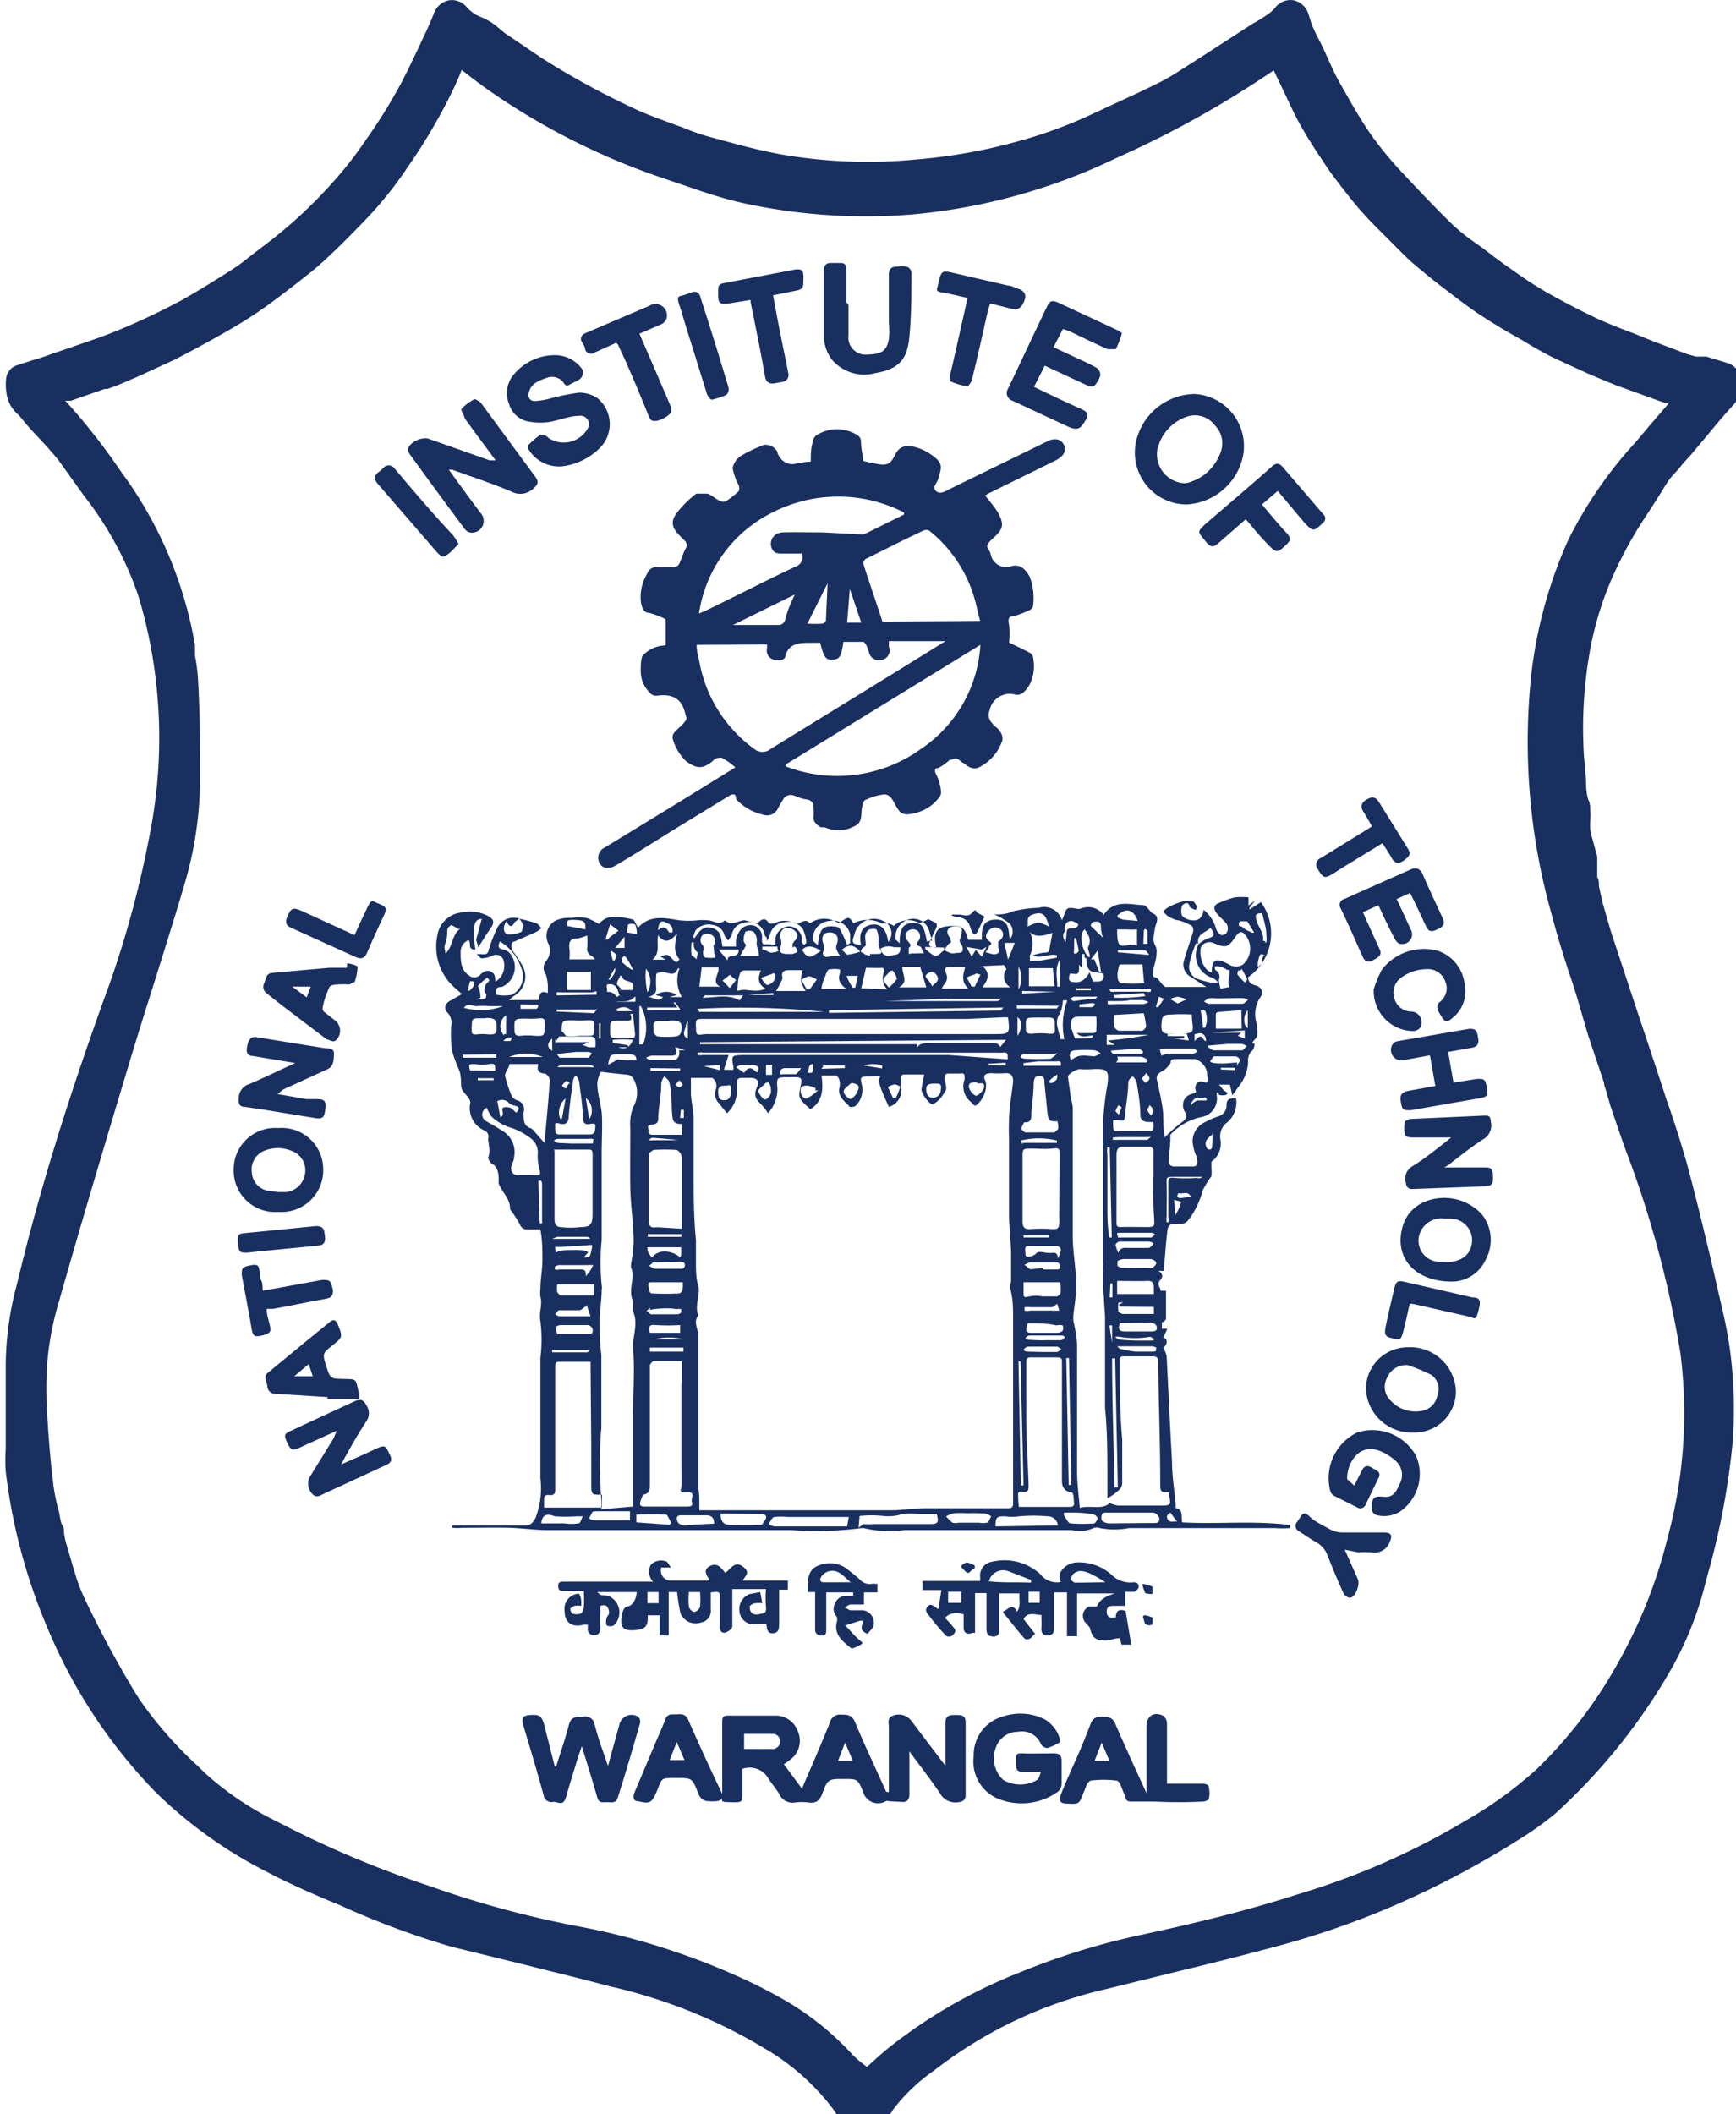 <svg id="Layer_1" data-name="Layer 1" xmlns="http://www.w3.org/2000/svg" viewBox="0 0 51.56 62.78"><defs><style>.cls-1{fill:#192f60;}</style></defs><path class="cls-1" d="M433.75-96.62c-.32-1.42-.65-2.81-1-4.14-.16-.59-.35-1.18-.54-1.75l-.12-.34c-.3-.93-.61-1.85-.92-2.78l-.66-2c-.09-.26-.16-.53-.24-.8s-.13-.5-.18-.75c0-.09,0-.18-.05-.26l0-.24c0-.11,0-.21,0-.32s-.06-.24-.09-.38l-.05-.18a1.55,1.55,0,0,1-.07-.31,1.9,1.9,0,0,1,0-.25,1.63,1.63,0,0,0,0-.31c0-.1,0-.21-.06-.32a1.86,1.86,0,0,1-.06-.34c0-.41-.07-.83-.08-1.24a12.88,12.88,0,0,1,.16-2.64,9.62,9.62,0,0,1,.67-2.31,12.27,12.27,0,0,1,.93-1.74c.21-.32.42-.64.64-1s.29-.38.44-.56l.08-.1c.08-.1.17-.19.26-.29l.52-.62c.24-.29.48-.58.74-.86a.86.86,0,0,0,.21-.74v-.08a.52.52,0,0,0-.38-.44l-.62-.19-.11,0-.2,0-.28-.08-1-.38-.57-.23c-.33-.12-.65-.25-1-.4-.49-.23-1-.49-1.57-.81a12.09,12.09,0,0,1-1-.65c-.31-.21-.61-.44-.91-.67l-.31-.22a5.45,5.45,0,0,1-.63-.52c-.43-.42-.89-.9-1.45-1.5a11,11,0,0,1-.93-1.13c-.34-.49-.62-1-.94-1.56-.13-.23-.23-.46-.34-.7s-.11-.25-.17-.37l-.12-.24c-.06-.11-.11-.22-.16-.33a1.59,1.59,0,0,1-.07-.2l-.06-.19a.6.6,0,0,0-.43-.4.57.57,0,0,0-.55.21,1,1,0,0,1-.19.18q-.24.17-.48.3l-1.78,1.15c-.32.2-.61.4-.92.56-.47.24-.95.46-1.43.68l-.82.38a13.71,13.71,0,0,1-2,.72,16.23,16.23,0,0,1-3.09.55,15,15,0,0,1-4-.16c-.65-.12-1.27-.29-2-.49a6.21,6.21,0,0,1-.86-.29l-.46-.17c-.3-.11-.6-.22-.89-.35a23.75,23.75,0,0,1-2.89-1.57l-1.08-.73-.17-.14a1.79,1.79,0,0,0-.5-.32,1.1,1.1,0,0,1-.46-.31.57.57,0,0,0-.53-.2.6.6,0,0,0-.44.38l-.08.2c-.07.15-.13.31-.21.46l-.17.37c-.2.41-.39.83-.61,1.22a15.61,15.61,0,0,1-.95,1.51,11.23,11.23,0,0,1-1,1.28,13.93,13.93,0,0,1-2.09,1.91l-.39.3a5,5,0,0,1-.46.34c-.48.31-1,.63-1.47.9a20.39,20.39,0,0,1-1.86.89c-.52.22-1.07.4-1.59.58l-.5.17c-.18.07-.37.13-.55.18l-.43.14a.47.47,0,0,0-.34.35,1.48,1.48,0,0,0,0,.46,1,1,0,0,0,.36.67l.11.13c.14.18.3.35.46.52l.27.29c.12.14.24.27.35.41l.33.46.43.6a10.07,10.07,0,0,1,1.62,3,14.68,14.68,0,0,1,.39,6.71,30.47,30.47,0,0,1-1.46,5.34c-1,2.79-1.87,5.52-2.54,8.33a9.45,9.45,0,0,0-.34,2.4c0,.51,0,1,0,1.52v1a5,5,0,0,0,0,.67,17,17,0,0,0,1.25,4.67,15.61,15.61,0,0,0,3.18,4.83,13.3,13.3,0,0,0,3.31,2.38c.72.38,1.48.71,2.19,1A24.89,24.89,0,0,0,396-77.68l2.12.52c.87.22,1.74.43,2.6.66a15.56,15.56,0,0,1,4.62,1.86,6.86,6.86,0,0,1,2,1.78l.1.15h1.6l.1-.15A5.38,5.38,0,0,1,410.34-74a13.06,13.06,0,0,1,5.11-2.42l2.11-.52c1-.24,1.95-.48,2.92-.74a25.58,25.58,0,0,0,3-1,27,27,0,0,0,4.2-2.16,10,10,0,0,0,1.1-.78,17.59,17.59,0,0,0,3.5-4.38,10.18,10.18,0,0,0,1-2.59,22.32,22.32,0,0,0,.78-4.06,13.76,13.76,0,0,0,0-2A12.2,12.2,0,0,0,433.75-96.62Zm-45.21-15.92c0-.9,0-1.79-.06-2.79a5.59,5.59,0,0,0-.09-.7c0-.1,0-.2,0-.31a12.14,12.14,0,0,0-2.2-5.15,18.91,18.91,0,0,0-1.65-2.1l.17,0,1-.35.08,0a5.42,5.42,0,0,0,.56-.22l.33-.14,1.13-.52c.52-.27,1.06-.56,1.61-.88a12.79,12.79,0,0,0,1.15-.74c.37-.27.84-.63,1.3-1s1.14-1.06,1.63-1.57a11.33,11.33,0,0,0,1.21-1.52,16.46,16.46,0,0,0,1.4-2.41c.07-.15.14-.31.2-.47l.07.05c.28.22.56.43.85.63a20.47,20.47,0,0,0,5,2.51l.5.17c.58.2,1.18.41,1.8.56a17.1,17.1,0,0,0,5.15.37,17.52,17.52,0,0,0,6.06-1.67,29.83,29.83,0,0,0,4.69-2.61l.32.67c.14.29.27.58.42.86s.36.61.55.91l.11.16c.14.22.29.44.46.66s.47.62.73.91.34.37.52.55l.44.44c.2.2.39.4.6.58s.56.47.85.69l.22.17c.32.24.64.49,1,.72s.54.34.82.5l.37.21c.29.18.59.35.89.5l1,.46.52.22.37.15,1.27.46.22.07h.05l-.61.71-.37.44a12.59,12.59,0,0,0-2,2.9,13.54,13.54,0,0,0-1.1,4,18.83,18.83,0,0,0,.62,7.18c.14.54.31,1.08.48,1.61.09.26.17.51.25.77l.14.48.2.68.24.72.23.68c0,.1.06.21.08.31l.11.38c.14.41.28.83.43,1.25a31.19,31.19,0,0,1,1.65,6.1,14.15,14.15,0,0,1-.39,5.51,14.68,14.68,0,0,1-1.48,3.71,13.37,13.37,0,0,1-2.39,3.12,12.12,12.12,0,0,1-2.09,1.52,21.9,21.9,0,0,1-5,2.2c-1.64.53-3.28.91-4.67,1.21a21,21,0,0,0-3.59,1.11,15.24,15.24,0,0,0-3.8,2.16c-.22.17-.43.36-.64.55l-.11.1h0a3.53,3.53,0,0,1-.41-.34A8.49,8.49,0,0,0,406.06-76a14.63,14.63,0,0,0-1.55-.8,21.13,21.13,0,0,0-4.61-1.46,29.61,29.61,0,0,1-4.51-1.21,30.36,30.36,0,0,1-4.57-1.93,9,9,0,0,1-2.18-1.48l-.16-.16a11.72,11.72,0,0,1-1.75-2c-.27-.43-.52-.87-.77-1.32s-.6-1.13-.89-1.75a5.49,5.49,0,0,1-.24-.65l-.07-.23-.21-.72a2.56,2.56,0,0,1-.05-.27c0-.07,0-.15-.05-.22s-.07-.27-.1-.4a5.43,5.43,0,0,1-.16-.76c-.08-.63-.14-1.32-.18-2a11.23,11.23,0,0,1,0-1.74,8.94,8.94,0,0,1,.33-1.7c.66-2.32,1.36-4.67,2.12-7.19.24-.8.49-1.59.74-2.38.31-1,.63-2,.92-3A11,11,0,0,0,388.54-112.54Z" transform="translate(-382.6 135.49)"/><path class="cls-1" d="M411.35-107.58l.41,0c0-.31,0-.59.41-.6s.38.32.42.59a.36.36,0,0,0,0-.47,2.09,2.09,0,0,0-.47-.28,1.15,1.15,0,0,0,.58-.09,3.57,3.57,0,0,1,.75-.1.55.55,0,0,1,.69.37l.06-.14c.07-.23.1-.25.34-.21a.33.33,0,0,0,.17,0,.57.57,0,0,1,.67.19c.3-.46.76-.31,1.17-.29.09,0,.18.15.26.23s0,0,0,0c.28.11.11.31.09.47s-.08.32,0,.48a.36.36,0,0,1,.05.25c0,.19-.09.38-.11.57s.09.12.14.18l.14.17s.07.08.1.08h1.21l-.48-.31a.41.41,0,0,1-.18-.49c.08-.29.19-.57.27-.86,0-.05,0-.14-.07-.17a1.51,1.51,0,0,0-.37-.15c-.1,0-.21-.07-.31-.12a.92.92,0,0,1-.14-.14.63.63,0,0,1,.12-.11,2,2,0,0,1,.42-.18.78.78,0,0,1,.37,0s.07.1.1.16a.17.17,0,0,1-.06.08.56.56,0,0,1-.17-.09s0-.07-.06-.11c-.22,0-.19.22-.18.32s.18.18.31.19.3,0,.35-.31a1.09,1.09,0,0,1,.37.57.34.34,0,0,0,.15.18.19.19,0,0,0,.17-.08.29.29,0,0,0,0-.24c-.09-.13-.23-.22-.32-.35s-.07-.24.12-.3a3.12,3.12,0,0,1,.43-.15,1.86,1.86,0,0,1,.41,0l0,.24.2-.15,0,0-.17.22,0,.05.34-.22a1.58,1.58,0,0,1-.38,2.23c0,.17.11.21.24.25s.25.18.12.35a.91.91,0,0,0-.1.8c0,.17.07.32-.07.46s0,.09,0,.12,0,.16-.1.23a.4.4,0,0,0-.09.31,1.25,1.25,0,0,1-.26.7l-.21.29-.07-.32h-.33c.07.07.1.12.14.16a1,1,0,0,0,.13.09s-.05.06-.07.06a.52.52,0,0,1-.18,0s0,0-.08-.09a.51.51,0,0,0,0,.11.56.56,0,0,1-.44.63,1.71,1.71,0,0,0-.94.53s0,.1,0,.16a4.07,4.07,0,0,1-.05.49c0,.2,0,.3.21.29l.52,0c.13,0,.15-.13.09-.31a1.36,1.36,0,0,1-.11-.44.63.63,0,0,1,.38-.57,2.3,2.3,0,0,1,.39-.17.33.33,0,0,0,.24-.32c0-.18.07-.2.2-.22l.08,0a.77.77,0,0,1-.26.72.52.52,0,0,0-.2.53.66.66,0,0,1-.27.64s0,.11,0,.17a1.78,1.78,0,0,1,0,.26,3.19,3.19,0,0,0-.26.42,2.48,2.48,0,0,1-.37.81c-.08.1-.12.18-.27.18-.39,0-.39,0-.43.4s-.05.63-.09,1H417s0,0,0,0,.21.1.07.26,0,.21,0,.33l.16,0c0,.29,0,.57,0,.85,0,0,0,0-.07.08l-.05,0v.2h.16l-.12.26c.14.05.13.2,0,.3a1.18,1.18,0,0,1,.1.25c.05,1,.1,2.09.16,3.14,0,.43.07.85.11,1.27,0,0,0,.11,0,.11.22,0,.16.24.19.42,1.07.06,2.14-.06,3.21.08v.09a3.55,3.55,0,0,1-.46,0l-1.48,0c-.51,0-1,0-1.54,0s-.88,0-1.31,0a2.26,2.26,0,0,1-.86,0,.27.27,0,0,0-.19,0,1,1,0,0,1-.63.06c-.39,0-.78,0-1.17,0-.6,0-1.2,0-1.81,0l-.78,0c-.08,0-.16,0-.24,0h-1a3.23,3.23,0,0,1-1.2-.06h-.06a10.24,10.24,0,0,1-2.07.06c-.63,0-1.26,0-1.88,0h-3c-.78,0-1.56,0-2.34,0-.4,0-.8-.06-1.19-.07s-.92,0-1.38,0a1.57,1.57,0,0,1-.3,0v-.07h.18l2,0c.15,0,.2-.07.29-.21a2.44,2.44,0,0,0,.15-1.19c0-.41,0-.82,0-1.22,0-.78,0-1.57,0-2.35a4.54,4.54,0,0,0,0-1.1c-.05-.26.07-.49,0-.72a.89.89,0,0,1,0-.23c0-.29.06-.57.06-.86s0-.59-.06-.91c-.11,0-.23,0-.34,0s-.21,0-.27-.15a4,4,0,0,0-.24-.38s-.05-.06-.05-.08c0-.32-.25-.5-.34-.76,0,0,0-.1,0-.15s0-.34-.2-.43a.29.29,0,0,1-.11-.19c.08-.19,0-.39,0-.57a.19.19,0,0,0-.12-.23.73.73,0,0,1-.41-.83.29.29,0,0,0-.05-.13c-.07-.1-.18-.19-.21-.29s0-.36-.07-.53-.13-.31-.18-.47a1.19,1.19,0,0,1-.06-.37,3.91,3.91,0,0,1,0-.48.45.45,0,0,0-.12-.41c-.11-.12-.05-.28.11-.35l.33-.19-.16-.14a1.63,1.63,0,0,1-.57-1.6.81.81,0,0,1,.7-.68,1.17,1.17,0,0,1,.8.1c.19.1.2.2.08.37s-.23.35-.37.57c0-.11-.07-.19-.05-.26s.1-.39.16-.59c-.17,0-.23.11-.24.39a3.15,3.15,0,0,0,.05.52c-.26,0-.1-.21-.21-.28a.38.38,0,0,0-.23.34c0,.26,0,.54.24.7a.24.24,0,0,0,.33,0c.11-.12.24-.17.36-.09s.08.19.11.28a.56.56,0,0,0,.23-.65.23.23,0,0,0-.32-.12.89.89,0,0,1-.32.08c-.05,0-.1-.08-.15-.12a.48.48,0,0,1,.17,0c.11,0,.16,0,.19-.15a4.24,4.24,0,0,1,.23-.59.54.54,0,0,1,.7-.31,3.74,3.74,0,0,1,.45.12c.07,0,.12.1.18.15a1,1,0,0,1-.16.12l-.64.28c-.11,0-.13.21,0,.35a3.54,3.54,0,0,1,.26.41.66.66,0,0,1-.25.84,1.33,1.33,0,0,0-.17.14h.87c.06-.1,0-.32.28-.21,0,0,0,0,0-.06a1.35,1.35,0,0,0-.06-.5.31.31,0,0,1,0-.38.48.48,0,0,0,.08-.52.52.52,0,0,1,.19-.68.92.92,0,0,1,.48-.09,1.78,1.78,0,0,1,.46,0,2.07,2.07,0,0,1,.37.18.56.56,0,0,1,.52-.21,2.21,2.21,0,0,1,.46.07c.08,0,.12.16.18.25.35-.39.79-.29,1.23-.22a2.45,2.45,0,0,0,.54,0,1.43,1.43,0,0,1,.29,0c.18,0,.35.17.52,0h0c.2.19.39,0,.59,0l.37.09c.09-.07.21-.23.35,0a.39.39,0,0,0,.16,0,.66.66,0,0,1,.61,0s.11,0,.12,0,.22-.16.32,0a.75.75,0,0,1,.86,0c.3-.21.3-.21.44,0a.9.9,0,0,1,.83,0s.07,0,.09,0,.2,0,.27.08a.65.65,0,0,1,.76-.09c.05,0,.16-.06.27-.11a2.67,2.67,0,0,1,.24.12.18.18,0,0,1,0,.13c-.06.13-.13.27-.19.41s0,.17.19.18c-.08-.31-.07-.59.31-.63S411.26-108,411.35-107.58Zm-10.15-.15-.33.39,0,0,.28,0v-.47l.37.06a1,1,0,0,0-.05-.28.24.24,0,0,0-.22,0C401.23-107.91,401.23-107.81,401.2-107.73Zm17,.26s-.08,0-.08,0a3,3,0,0,0-.2.64.38.38,0,0,0,.22.4,2.9,2.9,0,0,0,.42.12c.06,0,.12,0,.19,0s-.09-.12-.14-.14a.7.7,0,0,1-.41-1,.87.87,0,0,1,.27-.17c.2-.06.23-.11.08-.32C418.42-107.79,418.13-107.76,418.19-107.47ZM403.37-90.64H405c.4,0,.79,0,1.19,0l1.41,0c.34,0,.67,0,1,0,.16,0,.33,0,.49,0,.33,0,.66-.06,1-.06h2.41c.13,0,.2,0,.19-.18,0-.39,0-.77,0-1.16,0-1,0-2,0-2.93,0-.45,0-.91,0-1.36,0-.26,0-.53-.06-.79s0-.23,0-.34c0-.26,0-.52,0-.78s-.05-.73-.06-1.09c0-.78,0-1.57,0-2.35a4.87,4.87,0,0,1,0-.54c0-.38.08-.76.12-1.15,0-.16-.05-.26-.23-.25a2.77,2.77,0,0,1-.41,0c-.19,0-.26.06-.19.22s0,.44-.16.63-.16.1-.27,0a.59.59,0,0,1-.18-.67c0-.15,0-.19-.15-.17h-.28c-.11,0-.19,0-.16.18s.08.27,0,.36a.87.87,0,0,1-.34.37c-.09.05-.37-.32-.35-.45s.05-.28.08-.43l-.6,0s-.09,0-.09.08a.76.76,0,0,0,0,.26.52.52,0,0,1-.36.62c-.09-.2-.19-.41-.26-.62s0-.25,0-.28-.21,0-.31,0c-.28,0-.29,0-.23.26a.66.66,0,0,1-.2.62s-.15.06-.18,0-.36-.26-.29-.54a.44.44,0,0,0,0-.23.24.24,0,0,0-.09-.14H407c.05.39.05.76-.33,1-.35-.31-.36-.34-.3-.64s.06-.32-.27-.31H406c-.32,0-.34,0-.31.34a1.07,1.07,0,0,1-.28.73,1.27,1.27,0,0,0-.21-.27c-.14-.14-.22-.25-.13-.47s.05-.32-.25-.31h-.13c-.14,0-.2,0-.2.15a2,2,0,0,0,0,.25.92.92,0,0,1-.3.65l-.24-.3a.39.39,0,0,1-.09-.4.34.34,0,0,0,0-.22s-.07-.13-.11-.13c-.2,0-.4,0-.63,0,0,.18,0,.33,0,.47s.07.47.08.71c0,.48,0,1,0,1.45,0,.73,0,1.46.07,2.19,0,.22,0,.45,0,.67s0,.46.07.69-.12.58,0,.87v0c-.13.17-.05.34,0,.53,0,.46,0,.92,0,1.39s0,1.14,0,1.72,0,1,0,1.5C403.38-91.1,403.37-90.87,403.37-90.64ZM415.49-91c0-.19,0-.4,0-.61,0-.69,0-1.38-.07-2.07,0-.39,0-.77,0-1.15s0-.82,0-1.23c0-.11,0-.23,0-.34l-.06-.94c0-.05,0-.1,0-.15s0-.22,0-.34a1.13,1.13,0,0,0,0-.18c0-.2,0-.39,0-.58,0-.42,0-.84,0-1.25,0-.76,0-1.52,0-2.28a8.8,8.8,0,0,1,.13-1.15c.06-.43,0-.49-.43-.47a2.55,2.55,0,0,1-.39,0c-.1,0-.36.15-.35.23s.06.44.09.66a1,1,0,0,1,.05.25c0,.63,0,1.26,0,1.89,0,.43,0,.86,0,1.29,0,.21,0,.41,0,.62,0,.46.09.92.1,1.37s-.05.69-.08,1a1,1,0,0,0,0,.17,4.24,4.24,0,0,1,.11.7c0,.74,0,1.48,0,2.21,0,.52,0,1,0,1.57,0,.35.05.69.08,1.07.32-.09.64.07.89-.14a1.27,1.27,0,0,0,.24.07l1.26,0c.3,0,.33,0,.26-.31a.19.19,0,0,0,0-.08c-.22,0-.26,0-.26-.24,0-1.21-.05-2.42-.06-3.63,0-.14-.06-.18-.19-.17H416c-.1,0-.15,0-.14.13,0,.78,0,1.56.07,2.34,0,.44,0,.87,0,1.31a.3.3,0,0,1-.12.21A1.27,1.27,0,0,1,415.49-91Zm-14.09.25c0-.9,0-1.79,0-2.67,0-.69.06-1.38,0-2.07,0-.35.16-.71,0-1.06,0,0,0-.11,0-.17a.3.3,0,0,0,0-.13c-.16-.34.08-.7-.06-1,0,0,0-.06,0-.09a5,5,0,0,0,.08-.66c0-.54-.09-1.07-.1-1.61s0-1.2,0-1.8a1.35,1.35,0,0,1,.09-.61.84.84,0,0,0,0-.84.24.24,0,0,0-.15-.11l-.74-.08a.1.1,0,0,0-.08,0,.89.89,0,0,0-.1.33c0,.29.1.58.13.87s0,.82,0,1.23c0,.85,0,1.7,0,2.56a6.58,6.58,0,0,0,0,1.33.38.38,0,0,1,0,.15c0,.31-.06.61-.06.91s0,.65.05,1c0,.72,0,1.45,0,2.18a12.49,12.49,0,0,0,0,2.12,1.5,1.5,0,0,1,0,.3Zm-1.26-4.3c-.28,0-.58,0-.88,0-.15,0-.17,0-.17.18,0,.63,0,1.26,0,1.89s0,1.16,0,1.75c0,.12-.07.15-.17.14s-.17,0-.16.16v.21h1.72v-.38c-.31,0-.32,0-.32-.33s0-.79,0-1.19Zm12.72,4.31h.25l1.22,0c.09,0,.19,0,.17-.13s0-.33-.12-.32-.24-.13-.24-.29c0-1.18,0-2.36,0-3.55,0-.1,0-.15-.15-.15s-.5,0-.75,0c-.1,0-.16,0-.16.14,0,.53,0,1.06,0,1.59,0,.69.05,1.38.07,2.07,0,.12,0,.21-.17.19s-.14.06-.14.15S412.85-90.86,412.86-90.75Zm-10-4.33H402s-.1.09-.1.13c0,.76,0,1.51,0,2.26,0,.42,0,.84,0,1.25,0,.19,0,.29-.2.33,0,0-.08.16-.09.25s.08.1.12.1l1.26,0c.1,0,.2,0,.16-.13s.13-.31-.14-.29-.18-.06-.17-.19,0-.53,0-.79c0-.74,0-1.47,0-2.21C402.86-94.57,402.85-94.82,402.85-95.08Zm9.66-10.21h-.1l-1.12.05h-1.5l-1,0h-2.13l-3.16,0c-.23,0-.25,0-.24.24s0,.25.27.21h5.1l1,0c.26,0,.53,0,.79,0l1.68,0c.48,0,.49,0,.43-.49Zm4.34,4.75h0c0-.26,0-.53,0-.79a.15.15,0,0,0-.11-.12c-.23,0-.45,0-.68,0s-.32,0-.31.33l0,1.9c0,.12,0,.17.16.16s.51,0,.76,0,.2-.08.2-.23C416.85-99.71,416.85-100.12,416.85-100.54Zm-2.79-.47h0v-.18c0-.22,0-.22-.23-.2s-.41,0-.61,0-.26,0-.26.17c0,.65,0,1.31,0,2,0,.17.07.23.23.22a4.68,4.68,0,0,1,.65,0c.14,0,.19,0,.21-.15a1.34,1.34,0,0,0,0-.2Zm-15-.32c0,.13,0,.25,0,.36q0,.84,0,1.68c0,.13.05.22.16.23a2.56,2.56,0,0,0,.62,0c.3,0,.35-.09.35-.42,0-.59,0-1.18,0-1.77,0-.12-.07-.11-.15-.11h-1ZM402.85-99v-1.12c0-.33,0-.67,0-1a.28.28,0,0,0-.15-.22,5.3,5.3,0,0,0-.69,0s-.14.08-.14.12c0,.67,0,1.34,0,2,0,.12.05.2.19.18a.66.66,0,0,1,.14,0Zm14.34-2.71a4.32,4.32,0,0,1,.51-.45c.16-.11.16-.2.08-.33s-.07-.42.18-.5.14-.08.14-.19.08-.23.24-.18.07,0,.11,0,0-.19,0-.28a.52.52,0,0,0-.36-.4c-.19,0-.38,0-.56,0s-.16.07-.16.1-.1.15-.17.21-.28.11-.24.3.13.57.17.86,0,.53.06.8C417.18-101.8,417.19-101.75,417.19-101.73Zm-19.46-2.18c0,.11-.14.24-.13.35a3.52,3.52,0,0,0,.2.6.27.27,0,0,0,.14.12.28.28,0,0,1,.21.37c0,.23,0,.41.23.47,0,0,.07.06.1.1l.29.33c.06-.64.12-1.25.16-1.87a.28.28,0,0,0-.14-.19c-.18,0-.26-.09-.2-.28Zm14.8-.14c0-.17,0-.21-.14-.2a2,2,0,0,1-.24,0l-1.71,0-2.44,0c-.24,0-.48,0-.72,0s-.76,0-1.13,0c-.53,0-1.06,0-1.59,0l-1.08,0a.76.76,0,0,0-.16,0s0,.07,0,.07a.42.42,0,0,0,.15,0h.77l-.14.44h.28a.31.31,0,0,0,0-.1c-.06-.32-.05-.33.28-.34h4.43l1.68,0Zm-15.48,1.44a.22.22,0,0,0,0,.4c.14.09.29.16.43.26a.73.73,0,0,1,.39.79c0,.09-.05.19-.08.28s0,.27.2.27a4.13,4.13,0,0,1,.5,0c.16,0,.17,0,.13-.19a1.47,1.47,0,0,1-.05-.42.52.52,0,0,0-.2-.48,2,2,0,0,0-.66-.34,1.43,1.43,0,0,1-.51-.31A1.21,1.21,0,0,1,397.05-102.61Zm21.54-4c0-.42.12-.47.51-.26l0,0a.38.38,0,0,0,.42,0,.63.63,0,0,0,.1-.83c-.12-.17-.2-.17-.32,0-.22.33-.29.35-.65.2a.29.29,0,0,0-.35.07C418.18-107.28,418.28-106.69,418.59-106.61Zm-4.59,4.4c-.22,0-.26,0-.29-.25l-.09-.89c0-.1,0-.21-.15-.21s-.16.12-.17.22c0,.31-.05.61-.07.91,0,.14,0,.26-.21.25,0,0-.08.12-.08.18s.08.11.12.12c.28,0,.57,0,.85,0,0,0,.11-.07.12-.12A.63.63,0,0,0,414-102.21Zm1.66,0c0,.31,0,.3.22.29s.54,0,.81,0c.06,0,.15,0,.16-.05a.42.42,0,0,0,0-.22s-.1,0-.14,0-.22,0-.24-.18c0-.34-.06-.68-.11-1a.45.45,0,0,0-.11-.17c-.05,0-.13.1-.14.17,0,.3-.06.61-.09.92S416-102.24,415.66-102.22Zm-16,.39h.46c.14,0,.15-.09.16-.2s0-.14-.16-.11-.2-.05-.21-.18c0-.37-.07-.73-.11-1.1,0,0-.05-.1-.08-.15s-.1.1-.1.15c-.05.35-.1.7-.13,1.06,0,.16-.08.26-.26.21s-.14,0-.14.13,0,.19.12.19Zm12.82-2.81-9.09.07v.06h6.44v.11c.11-.17.27-.14.43-.14H412c.23,0,.23,0,.31.11Zm-9.62,2.5c-.26,0-.28-.08-.3-.33s0-.6-.08-.9c0-.06-.08-.11-.12-.17s-.11.13-.12.19c0,.33-.07.65-.09,1,0,.13,0,.21-.19.23s-.08.11-.1.18.06.12.09.12h.9Zm2.77-5.33c0-.06,0-.12,0-.18a.43.43,0,0,1,.42-.36.4.4,0,0,1,.37.38.17.17,0,0,0,0,.1.16.16,0,0,0,.07.07s.07-.06.06-.08a1.24,1.24,0,0,0-.11-.4.53.53,0,0,0-.55-.19.48.48,0,0,0-.42.36,1,1,0,0,1-.09.2c0-.09,0-.12-.06-.15a.47.47,0,0,0-.61-.4.44.44,0,0,0-.38.38s-.07.1-.1.15a1.34,1.34,0,0,1-.11-.14s0,0,0,0a.4.4,0,0,0-.35-.32.5.5,0,0,0-.51.16,1.43,1.43,0,0,0-.08.22l.06,0c.12-.2.26-.38.54-.28s.23.36.28.54l.4,0a1.2,1.2,0,0,1,0-.19.43.43,0,0,1,.07-.2A.39.39,0,0,1,405-108a.35.35,0,0,1,.23.38c0,.1,0,.2.11.17Zm2.18,17H406a1.79,1.79,0,0,0-.4,0c-.06,0-.1.11-.15.17s.11.11.17.11.4,0,.6,0h1.54Zm.29.32,0,0,.14-.11a2.09,2.09,0,0,0,.32,0h1.68c.22,0,.25-.05.18-.3-.18,0-.35,0-.53,0a2.61,2.61,0,0,0-.48,0,1.36,1.36,0,0,1-.57.06,3.41,3.41,0,0,0-.71,0Zm5.92-.07a.3.3,0,0,0-.3-.27,4.83,4.83,0,0,0-.85,0,1.41,1.41,0,0,1-.41,0c-.23,0-.3,0-.29.3Zm4-15.17a4.72,4.72,0,0,0-.64,0c-.09,0-.25,0-.27.15-.05.4,0,.44.4.42h.09c.14,0,.34,0,.4-.07s0-.28,0-.42S418-105.42,418-105.43ZM416.7-90.26h.14c.12,0,.21,0,.19-.15a.24.24,0,0,0-.18-.16c-.47,0-.94,0-1.41,0,0,0-.11,0-.11.06a.22.22,0,0,0,0,.18.36.36,0,0,0,.2.08Zm-1-15.09a2,2,0,0,0,0,.35.18.18,0,0,0,.13.12c.23,0,.46,0,.69,0a.19.19,0,0,0,.12-.13,2.66,2.66,0,0,0-.07-.39s0,0,0,0Zm-15.88.62H400c.25,0,.25,0,.25-.25a.06.06,0,0,1,0,0c0-.16,0-.23-.21-.21a2.8,2.8,0,0,1-.41,0c-.34,0-.34,0-.35.33v0c.05,0,.1.13.15.14A3.27,3.27,0,0,0,399.83-104.73Zm3-2s-.09,0-.09,0c-.07.21-.21.16-.36.12a.44.44,0,0,0-.16,0s-.12,0-.12.07a2.82,2.82,0,0,0,0,.41c0,.17-.11.2-.23.25.15,0,.3.17.43,0l-.21-.06a.55.55,0,0,1,.62,0l-.22.06.37,0A1,1,0,0,1,402.8-106.78Zm4.4,1.24s0,.08,0,.08l5.11-.07s0,0,.07-.09Zm9.31-1.36-.68,0a1.68,1.68,0,0,0-.06.27c0,.12,0,.28.14.29a4.65,4.65,0,0,0,.65,0ZM398.78-105c0-.27,0-.26-.27-.24a2.53,2.53,0,0,1-.27,0c-.37,0-.37,0-.36.35,0,.13.06.17.18.16a2,2,0,0,1,.42,0C398.76-104.72,398.77-104.72,398.78-105Zm17,7.94h1.09v-.18c0-.17-.05-.22-.22-.21s-.57,0-.87,0Zm-1.71-.35H413c0,.12,0,.22,0,.32s0,.15.17.1a1,1,0,0,1,.39,0H414s.1-.07.1-.1A1.66,1.66,0,0,0,414.09-97.41Zm.44-7.24c.47,0,.55,0,.55-.09-.16,0-.33.1-.48-.07.15,0,.3,0,.45,0s.13-.06.13-.1a2.57,2.57,0,0,0,0-.39l-.47,0c-.24,0-.29.05-.28.31A3.38,3.38,0,0,0,414.53-104.65ZM404-90.54c0,.19.07.32.23.33a8.34,8.34,0,0,0,1,0s.1-.12.12-.2-.06-.12-.1-.12Zm-6.55-17c-.06.13-.08.23.12.25a.39.39,0,0,1,.23.19.64.64,0,0,1-.3.92c-.08,0-.21,0-.16.23a1.2,1.2,0,0,0,.47,0,.62.62,0,0,0,.28-.77A1.46,1.46,0,0,0,397.4-107.56Zm18.27,12.39h-.09c0,1.28.05,2.55.07,3.83h.1Zm-2.56-11.59v.54h.76l-.05-.54Zm6.31,1.25-.66.05s-.1,0-.1.08,0,.27,0,.42l.77,0Zm-12.94-.57a1,1,0,0,1-.14-.3.93.93,0,0,1,.05-.32c-.14,0-.26,0-.37,0s-.29,0-.23.22c0,.07-.07.17-.11.26l-.08.14Zm7,.79h0a.85.85,0,0,0-.16,0c-.31,0-.31,0-.3.3,0,.12,0,.18.17.18a2.35,2.35,0,0,1,.53,0c.15,0,.17,0,.16-.18,0-.3,0-.31-.33-.3Zm-13.38-.82v-.54h-.72l0,.54Zm11.16-.68h-.46c-.17,0-.21,0-.15.19a.27.27,0,0,1-.05.31.87.87,0,0,0-.08.14h.79C411.12-106.36,411.22-106.58,411.27-106.79Zm-8.87,1.6c-.51,0-.43,0-.43.35,0,0,.08.11.13.11a3,3,0,0,0,.52,0,.2.2,0,0,0,.15-.08c.1-.32,0-.41-.31-.39Zm6.9-1,0,0h.77l-.18-.61h-.53C409.39-106.55,409.6-106.33,409.3-106.17Zm-.39.06a.49.49,0,0,1-.09-.53s0-.12-.07-.11-.34,0-.47,0l-.14.61Zm2.39,15.56h0a2.81,2.81,0,0,0-.41,0,1.09,1.09,0,0,0-.23.09,1.14,1.14,0,0,0,.19.19.31.31,0,0,0,.17,0l.63,0a.53.53,0,0,0,.22,0c.06,0,.09-.13.13-.19a.48.48,0,0,0-.18-.08A4.51,4.51,0,0,0,411.3-90.55Zm1.85-17.31s0,0,0,.06a.77.77,0,0,1,0,.68s0,.12,0,.16.1,0,.15,0l.14,0,.51-.09v-.07c-.23-.07-.48.12-.71,0a1.4,1.4,0,0,1,.34-.08c.06,0,.14,0,.15-.1s.06-.32.09-.49C413.54-107.67,413.29-107.65,413.15-107.86Zm-11.79,2.48-.08,0c.08.2,0,.21-.15.2a1.52,1.52,0,0,1-.21,0c-.18,0-.25,0-.24.22v.15c0,.13.07.17.19.15a2.67,2.67,0,0,1,.4,0c.11,0,.16,0,.15-.14Zm5.68-.06a24.28,24.28,0,0,0-3.77-.09s.05.09.07.09Zm-2.54-.63c.22-.08.5.08.8-.06-.25-.14-.23-.34-.14-.54-.2,0-.35,0-.51,0a.15.15,0,0,0-.11.08C404.52-106.43,404.51-106.26,404.5-106.07Zm-5.39,8.72a.9.9,0,0,0,0,.23s.07.1.1.1h1v-.33Zm12.63-9.45c.25.22.16.41,0,.63h.83a.37.37,0,0,1-.12-.54s-.05-.12-.08-.12ZM400.27-107s-.07-.1-.11-.11-.14-.1-.12-.22a2.53,2.53,0,0,0,0-.38,1.8,1.8,0,0,1-.28.09c-.21,0-.27.08-.25.29a1.35,1.35,0,0,1,0,.33ZM397-105.25h-.12c-.26,0-.26,0-.27.25a.28.28,0,0,0,0,.09c0,.1,0,.15.14.14a1.43,1.43,0,0,1,.36,0c.18,0,.24,0,.24-.19s0-.3-.29-.3Zm1.67,15h.7a1.41,1.41,0,0,0,.41,0c.06,0,.09-.14.13-.21l-.18,0a4.79,4.79,0,0,1-.65,0C398.81-90.56,398.69-90.5,398.67-90.2Zm12.18-17.25a.26.26,0,0,0-.1.07l-.11.16.18.08a.32.32,0,0,0,.17,0c.07,0,.19,0,.2-.07s0-.14-.06-.22,0-.13,0-.17.09-.24,0-.3a.37.37,0,0,0-.31,0c-.12.07-.1.2,0,.31Zm-8.69-.25c-.09.26.08.53-.18.76l.39,0-.16-.1c.23-.07.23-.06.38.1s.13,0,.2,0c-.22-.26-.13-.51-.08-.78C402.52-107.54,402.35-107.46,402.16-107.7Zm.72,10.34c-.33,0-.61,0-.89,0-.12,0-.15,0-.13.13s.05.2.09.2a7.85,7.85,0,0,0,.84,0s.08-.06.08-.1A.87.87,0,0,0,402.88-97.36Zm5.56-9.75h.13c.25,0,.25,0,.12-.24,0,0,0-.12,0-.18a.65.65,0,0,0-.05-.29c0-.05-.19-.05-.25,0a.27.27,0,0,0-.09.25c0,.13.06.21-.08.28a.19.19,0,0,0-.05.13s.07,0,.11.06A.57.57,0,0,0,408.44-107.11Zm6.37,0h-.07v.42h0l-.09-.1c0,.29,0,.29-.27.26-.08.23,0,.25.16.26s.32-.09.42-.3l.1.28h.07c.14,0,.23,0,.25-.14s-.12-.11-.2-.13c-.24,0-.32-.15-.31-.41A.68.68,0,0,0,414.81-107.06Zm-8.67-.3.05-.08c.11-.1.14-.22,0-.32a.31.31,0,0,0-.27-.07.24.24,0,0,0-.13.32.41.41,0,0,1,0,.22c-.06.18,0,.22.17.23h.17a.47.47,0,0,0,.15-.06c0-.05,0-.1-.07-.15S406.19-107.32,406.14-107.36Zm-2.2.7h-.5l-.07.57H404l0,0C403.78-106.27,403.87-106.46,403.94-106.66Zm-2.63,16.15c-.36,0-.72,0-1.07,0-.05,0-.09.12-.13.18s.12.09.18.09c.22,0,.43,0,.65,0h.37ZM407-106.12h.74c-.19-.14-.27-.28-.19-.48,0,0,0-.1,0-.1a.86.86,0,0,0-.32,0c-.05,0-.09.11-.11.17S407-106.26,407-106.12Zm1.17-1.32c-.06-.29,0-.54.32-.59s.45.21.49.51a.39.39,0,0,0-.15-.62.6.6,0,0,0-.86.43C407.92-107.58,407.86-107.43,408.15-107.44Zm-.81.34h0l.19,0a1.62,1.62,0,0,1-.1-.18.22.22,0,0,1,0-.16c.05-.13.05-.26-.07-.33a.32.32,0,0,0-.27,0c-.12.08-.09.21-.05.33a.25.25,0,0,1,0,.19c-.05.11,0,.16.09.18Zm-2.78,0,.42,0s.11,0,.13,0,0-.12,0-.14-.08-.18-.05-.3a.39.39,0,0,0-.1-.28.26.26,0,0,0-.24,0,.54.54,0,0,0-.05.29s.05.09.07.11Zm3.27-.38c0-.1,0-.18,0-.27a.53.53,0,0,0-.62-.39.52.52,0,0,0-.48.59s.07.07.14.13c.05-.44.13-.56.38-.56.09,0,.23,0,.27.07a4.3,4.3,0,0,1,.22.48Zm6.35,16.91,0,.08c.06.08.12.23.19.24a4.35,4.35,0,0,0,.72,0s.1-.11.09-.15a.19.19,0,0,0-.14-.12C414.73-90.58,414.45-90.57,414.18-90.57Zm-10.39.33c0-.18-.08-.25-.24-.25s-.48,0-.72,0c-.05,0-.14,0-.15.08a.22.22,0,0,0,.06.16.3.3,0,0,0,.18.06C403.21-90.21,403.49-90.23,403.79-90.24Zm5.06-15.52v0h1.26l2.07,0s.08,0,.13-.07l-.13,0-1.39,0Zm5.48,10.6h-.08l.07,3.77h.08Zm-2.08-12.38,0,0c.13-.1.16-.22.07-.33a.25.25,0,0,0-.36,0c-.11.11-.14.23,0,.33s0,.1,0,.15a.87.87,0,0,1-.11.18l.23.06c.16,0,.2-.06.15-.2A1.42,1.42,0,0,1,412.25-107.54Zm-2.43.1s0,0,0-.07a.22.22,0,0,0,0-.35.25.25,0,0,0-.25,0c-.14.09-.12.22,0,.35s0,.13,0,.19,0,.1,0,.14.07,0,.11,0a.75.75,0,0,0,.15,0l.19,0-.09-.19S409.85-107.41,409.82-107.44Zm6.95,9.61,0,0c.05,0,.14-.09.15-.14s-.08-.13-.19-.13l-.77,0a.42.42,0,0,0-.19.06s0,.12,0,.14a.23.23,0,0,0,.16.06Zm-14.31,7.62.06-.05c-.06-.09-.11-.25-.16-.25a8.68,8.68,0,0,0-.88,0v.23Zm15.86-10.33v0h-.12l-.74,0c-.24,0-.24,0-.23.23s0,.62,0,.92a.65.65,0,0,0,0,.2h.05a.44.44,0,0,0,0-.16c0-.32,0-.63,0-1,0-.13,0-.18.18-.16a5,5,0,0,0,.67,0C418.24-100.48,418.28-100.52,418.32-100.54Zm-19.17,4.67h.92c.14,0,.12-.11.1-.18a.18.18,0,0,0-.14-.09c-.23,0-.47,0-.7,0S399.07-96.12,399.15-95.87Zm16.69-.33c-.07.22,0,.25.18.25h.73c.08,0,.2,0,.19-.11s-.1-.15-.21-.15Zm.51-11.21,0-.48a1.92,1.92,0,0,1-.3,0l-.29,0c0,.17,0,.37.07.45s.28,0,.43,0Zm-12.58,0s0,0,0,0a.21.21,0,0,0-.06-.32.27.27,0,0,0-.25,0,.21.21,0,0,0,0,.32.27.27,0,0,1,0,.18c0,.09,0,.17.1.18a1.07,1.07,0,0,0,.25,0Zm9.33,11.24c-.08.23-.05.27.19.26H414a.23.23,0,0,0,.16-.06.18.18,0,0,0,0-.16.34.34,0,0,0-.18,0C413.65-96.2,413.38-96.19,413.1-96.19Zm2.44-5.25h-.07a.82.82,0,0,0,0,.22c0,.51,0,1,0,1.51,0,.32,0,.63.06.95h.07Zm-2.46,3.25a.36.36,0,0,0,.29-.11c.07-.07.25,0,.38,0s.24-.05.25.16a.73.73,0,0,0,.09-.26.15.15,0,0,0-.11-.11h-.8c-.12,0-.16,0-.15.15S413.06-98.19,413.08-98.19ZM400.4-95h0v3.64h0Zm13.18-2.79c.14,0,.27,0,.4,0s.09-.08.1-.13S414-98,414-98c-.27,0-.53,0-.8,0a.48.48,0,0,0-.18.08c.06,0,.12.11.18.12S413.45-97.83,413.58-97.83Zm-10.8-.34a.35.35,0,0,0,.05-.08l0-.24H402l-.17,0c0,.07,0,.13.05.19a.54.54,0,0,0,.09.12C402.12-98.38,402.5-98.38,402.78-98.17Zm10.14,6.75H413l-.09-3.68h-.06Zm5.79-14.46h0a.72.72,0,0,0-.21,0c-.05,0-.09.06-.14.09a.37.37,0,0,0,.14.07l1,0c.05,0,.1-.06.15-.1s-.12-.07-.18-.07ZM403-91.49h0V-95h0Zm-1.11-4.42h.91v-.23a6.09,6.09,0,0,1-.74,0C401.88-96.16,401.86-96.09,401.9-95.91Zm8.39-11.65-.08-.28a.49.49,0,0,0-.59-.35.54.54,0,0,0-.41.6s.07.06.12.12c0-.48.12-.6.4-.61s.33.13.41.55Zm5.56,10.87v-.06l.12-.06c-.06,0-.13,0-.14,0a.86.86,0,0,0,0,.28s.09.06.13.06c.3,0,.6,0,.92,0v-.21ZM414-96.77c-.09.06-.12.1-.17.1h-.63a.47.47,0,0,0-.17,0s0,.1,0,.1a.33.33,0,0,0,.17,0h.62a2,2,0,0,0,.24,0Zm3.06-7.35a.74.74,0,0,1,.22-.08l.75,0a.27.27,0,0,0,.14-.07s-.09-.08-.14-.08c-.26,0-.52,0-.79,0S417.06-104.34,417.1-104.12Zm1.75-2,.31-.06c-.08-.15,0-.28,0-.42s0-.07-.08-.09a.68.68,0,0,0-.21-.1.81.81,0,0,0-.15,0c0,.05,0,.11.05.13a.22.22,0,0,1,.07.27A1.43,1.43,0,0,0,418.85-106.13Zm-21.18-2c-.11.18-.07.37.07.38a.88.88,0,0,0,.39-.08s.06-.14.05-.2a.76.76,0,0,0-.12-.19l-.14.11C397.84-108,397.76-107.92,397.67-108.08Zm1.46,3.5,0,.08h1v0l-.2.09c.08,0,.14.05.21.06h.18a.93.93,0,0,0,0-.24.15.15,0,0,0-.13-.08l-.94,0A.42.42,0,0,0,399.13-104.58Zm0,6.33a1,1,0,0,1,.26-.07,5.42,5.42,0,0,1,.57,0,.47.47,0,0,1,.15.06l-.13.15c.08,0,.17,0,.19-.07a1.36,1.36,0,0,0,.06-.29.19.19,0,0,0-.11,0l-.82.05c-.06,0-.17,0-.17,0A.67.67,0,0,0,399.12-98.25Zm19.39-6.15,0,.06c.06,0,.11.08.16.08.29,0,.58,0,.87,0,0,0,.08-.08.12-.12a.34.34,0,0,0-.15-.07l-.4,0Zm-2.67,6.17c.05-.17.17-.17.29-.16l.61,0c.05,0,.1-.07.14-.11s-.09-.08-.14-.08c-.29,0-.58,0-.86,0a.16.16,0,0,0-.12.1A1.43,1.43,0,0,0,415.84-98.23ZM402-98l-.12.1a.7.7,0,0,0,.17.09c.24,0,.48,0,.72,0,.09,0,.16,0,.17-.1s-.07-.11-.16-.11Zm-2,.41c.07-.09.11-.13.14-.18l.08-.15a1.24,1.24,0,0,0-.16,0h-.85a.24.24,0,0,0-.13.05s0,.07,0,.08a.33.33,0,0,0,.14,0l.63,0C400-97.79,400-97.73,400-97.56Zm13.11-10.38a2.17,2.17,0,0,1,.26-.11.23.23,0,0,1,.14,0,2.15,2.15,0,0,1,.25.11c-.08-.26-.13-.46-.43-.38S413.17-108.14,413.11-107.94Zm-11.61,4c0-.13,0-.2-.2-.21H401c-.28,0-.28,0-.34.31l.19-.1s.08-.06.11-.06C401.11-104,401.3-104,401.5-104Zm12.08,8.63H414a.51.51,0,0,0,.13-.09c-.05,0-.09-.07-.14-.07h-.84s-.08,0-.13.07.09.08.13.08Zm5.76-8.59,0,.07s.09-.11.09-.15a.18.18,0,0,0-.13-.11c-.22,0-.44,0-.65,0,0,0-.07.09-.1.13s.08.07.12.07C418.92-103.89,419.13-103.92,419.34-103.94Zm-4.93-.08c.23-.15.28-.15.67-.11.06,0,.13-.05.19-.07s-.11-.11-.17-.11a3.25,3.25,0,0,0-.54,0C414.38-104.3,414.33-104.2,414.41-104Zm-15.78,4.85h.07s0,0,0,0c0-.39,0-.78,0-1.16,0-.14-.08-.11-.11-.1Zm17.66,3.81v0c.17,0,.35,0,.53,0s.08-.06.12-.09-.08-.07-.12-.07l-.94,0s-.05,0-.08,0,.05.08.08.08S416.16-95.36,416.29-95.36Zm-4.67-8,0,0c-.14,0-.27,0-.24.16a.4.4,0,0,0,.2.24c.09,0,.28-.2.25-.31S411.68-103.29,411.62-103.33Zm-8.55,2h0V-99h0Zm7-4.69v0h2.25v0Zm4.19.26h-.09a1.17,1.17,0,0,1-.09.39c-.2.28,0,.51,0,.76,0,0,.07,0,.13,0A2.06,2.06,0,0,1,414.3-105.78Zm-11.61,1.38c.08.2.05.26-.12.26s-.38,0-.58,0a.54.54,0,0,0-.16.06l.07.06c.28,0,.55,0,.82,0,0,0,.08-.08.09-.13a.41.41,0,0,0,0-.15l.18,0v0Zm-3.51.21c.05.07.07.11.09.11l.86,0s.05-.08.08-.11-.07-.06-.11-.06l-.35,0Zm16.57.25,0,0,.76,0h.18a.16.16,0,0,0,0-.1.45.45,0,0,0-.18-.07q-.35,0-.69,0C415.83-104,415.79-104,415.75-103.94Zm-5.32.63c-.15,0-.28,0-.28.16s.06.26.2.26a.23.23,0,0,0,.23-.24C410.58-103.28,410.51-103.31,410.43-103.31Zm-10.82,1.78h0c.18,0,.35,0,.53,0s.08,0,.12-.08-.08-.06-.12-.06h-.94a.34.34,0,0,0-.11.05s.07.06.11.07Zm15.93-4.23,0,.09a.77.77,0,0,0,.19,0c.13,0,.26,0,.39,0h.48a.47.47,0,0,0,.15-.06.49.49,0,0,0-.17-.06l-.38,0C416-105.75,415.75-105.76,415.54-105.76Zm-15.47,9v.06c-.07,0-.14.11-.21.12l-.63,0s-.06.06-.09.1.09.08.13.08l.64,0h.27l-.09-.26Zm1.88.17,0-.06-.11.09c.05,0,.09.1.14.1.26,0,.51,0,.77,0a.18.18,0,0,0,.12-.05s0-.09,0-.1a.19.19,0,0,0-.13,0C402.46-96.66,402.21-96.63,402-96.61Zm18.24-10.91h.06a1.07,1.07,0,0,0,0-.25c0-.21-.08-.41-.12-.62-.21,0-.22.06-.16.25s.22.35.18.57C420.16-107.55,420.18-107.53,420.19-107.52Zm-12.29,4.19c-.07.07-.17.13-.2.21s.15.28.22.24a.45.45,0,0,0,.2-.25C408.15-103.25,408.06-103.3,407.9-103.33Zm-7.55-2.2,0,0h-1.18v.06l1.11.05S400.32-105.51,400.35-105.53Zm-3,1.82c0-.15,0-.24-.17-.2a1.61,1.61,0,0,1-.44,0c-.18,0-.19,0-.14.19Zm.24-1.92h-.42a2.38,2.38,0,0,0-.38,0c-.12,0-.26-.11-.37.05A1.88,1.88,0,0,0,397.59-105.63Zm-.09,3.3c.19-.09-.07-.3.16-.3s.21.11.32.16c.1-.13.09-.17-.07-.21a.45.45,0,0,1-.14-.06.28.28,0,0,0-.36-.07Zm4.13-3.29v1.13c.06,0,.12,0,.13-.06A1.39,1.39,0,0,0,401.63-105.62Zm12.4,4.05v-.07a2.28,2.28,0,0,0-1.07,0l.05.13v-.06Zm-13-4.54.4,0c.11-.32-.23-.21-.3-.36s-.09,0-.09,0a.36.36,0,0,0-.08.19S401-106.17,401.06-106.11Zm-4.19.25a.85.85,0,0,0,.22,0s.05-.13,0-.15-.05-.23.06-.32,0-.1,0-.15a1.48,1.48,0,0,0-.29.26C396.83-106.17,396.87-106,396.87-105.86Zm16,.21v.09H414s0-.05.06-.08Zm2.8,1.34c0,.06.06.1.07.1h.85s.06-.07,0-.1-.06-.07-.09-.06Zm-.09-.3a12.15,12.15,0,0,0,1.21-.17h-1.25l0,.3.24,0Zm-10.17,1.26c-.11.12-.24.2-.22.25s.12.23.19.24.2-.13.19-.26S405.5-103.23,405.42-103.35Zm3.42-4c0,.16.14.25.28.22s.32,0,.3-.25c-.07,0-.16,0-.18,0S409-107.42,408.84-107.36Zm-2.2,1.22h.09l.21-.29a.64.64,0,0,0-.23-.1.7.7,0,0,0-.23.11Zm7.66-1.26a3,3,0,0,0,.06-.42c0-.12.06-.13.16-.13s.11,0,.17-.07-.08-.11-.14-.14-.23,0-.24.17,0,.11,0,.13C414.11-107.71,414.22-107.56,414.3-107.4Zm-.3,3.18,0,0c-.29,0-.57,0-.86,0-.05,0-.09,0-.14.06s.09.08.14.08a6.26,6.26,0,0,0,.75,0S414-104.18,414-104.22Zm2.89,8.54.08-.08c-.05,0-.1-.07-.14-.06a2.66,2.66,0,0,1-.89,0,.39.39,0,0,0-.14,0s.08.08.12.08C416.23-95.67,416.53-95.68,416.89-95.68Zm-7.78-11c-.09.12-.19.19-.19.26s.11.15.16.23a1.45,1.45,0,0,0,.24-.26S409.21-106.56,409.11-106.67Zm-2.21,3.55,0-.08a1.42,1.42,0,0,0-.22-.07c-.13,0-.24,0-.22.18s.15.21.18.2A1.23,1.23,0,0,0,406.9-103.12Zm10.24,10.87h0l-.07-2.87h0Zm-.67-15.91c-.09-.28-.29-.39-.49-.25s-.07.1-.1.15l.15.06Zm-12.2,4.89c-.16,0-.27,0-.26.2s.06.24.21.23.17-.16.17-.28S404.31-103.22,404.27-103.27Zm-2.13-4.55h0c.14-.1.27-.27.41,0,0,0,.09,0,.1,0a.23.23,0,0,0-.17-.28C402.24-108.18,402.16-108.12,402.14-107.82Zm-5.72,3.63v.09h1s0-.06,0-.1Zm3.65-3.72c0-.19,0-.27-.28-.28s-.27,0-.26.18Zm10.22,1.76c.13-.15.33-.22.21-.4s-.26-.07-.32,0S410.28-106.33,410.29-106.15Zm-14-1.77a1.2,1.2,0,0,0-.21-.12s-.1.07-.11.12,0,.28-.06.42,0,.21,0,.31C396.07-107.4,396-107.72,396.28-107.92ZM399-95.4c0,.05,0,.07,0,.07h1.05s.05-.05.08-.07a.3.3,0,0,0-.11,0h-.9Zm12.46-10.79h.09l.17-.36c-.06,0-.12-.06-.17,0a1,1,0,0,0-.24.09Zm4.19,4.48v.07l.12,0,.91,0s.06-.06.1-.08a.43.43,0,0,0-.13,0l-.83,0Zm-14,9.2h0v-2.56h0Zm-2.93-11.59a1.33,1.33,0,0,0-1,0Zm4-1.47h-.9v.07a1,1,0,0,0,.17,0h.64a1.13,1.13,0,0,0,.18,0,1.77,1.77,0,0,0-.16-.22s0,0-.05,0ZM413-103.92v.08l.53,0,.58,0c0-.12,0-.14-.13-.13h-.55C413.25-103.95,413.11-103.93,413-103.92Zm-13.81.12,0,0c.31,0,.62,0,.93,0a.29.29,0,0,0,.13,0s-.08-.07-.12-.07h-.83C399.24-103.89,399.2-103.83,399.15-103.8Zm9.93.91h.09a2.26,2.26,0,0,0,.13-.33.47.47,0,0,0-.17-.07.84.84,0,0,0-.2.08Zm5.85-4.18c0-.13-.08-.24-.05-.3.11-.22,0-.36-.1-.52C414.64-107.78,414.72-107.27,414.93-107.07Zm.83,8.27,0,.06h1s.06-.05.09-.08-.07-.06-.1-.06l-1,0S415.78-98.82,415.76-98.8Zm-2.11,3.11v0h.41s.07,0,.11-.07-.08-.07-.12-.07q-.45,0-.9,0s-.08,0-.12.06.08.07.12.07S413.48-95.68,413.65-95.69Zm-11.79.26v.08l1,0,0-.12h-1Zm2.4-11.13-.24.19.21.22a2.23,2.23,0,0,0,.19-.24S404.33-106.48,404.26-106.56Zm3.66.4H408l.08-.35c-.11,0-.27,0-.32,0S407.86-106.27,407.92-106.16Zm-1.52-1.1c.07.13.16.22.3.16a1.43,1.43,0,0,0,.24-.16C406.73-107.4,406.56-107.44,406.4-107.26Zm13.13,2.61,0-.24-1,.07v0h.9v0l-.11.09Zm-20.47,9v0h1.15v0Zm16.46-10.47c0,.1.06.09.16.08l.92,0a.32.32,0,0,0,.14,0s0-.08,0-.08a.33.33,0,0,0-.14,0Zm-14.53.24a1,1,0,0,1-.08-.19.24.24,0,0,0-.32-.18.14.14,0,0,0,0,.11s0,.11,0,.11a.26.26,0,0,1,.28.15S401-105.93,401-105.93Zm3.18-1.09c0-.25.33,0,.33-.32l-.6,0Zm5.87-.4,0,.06c.09.07.19.18.29.2s.18-.1.27-.16l0-.08Zm1.22,0,.16.29.12-.2.18.2.14-.29,0,0-.14.08v0Zm5.43.24s-.08-.14-.13-.14c-.27,0-.53,0-.8,0,0,0,0,0,0,0v.06Zm-1.37-.51h0a1.31,1.31,0,0,1-.06-.27c0-.13,0-.22-.16-.21s-.12.1-.15.12Zm-14.64-.4c-.05.17-.09.28-.12.39s.08.06.1,0l.27-.2Zm.53,3.59v.06l-.28,0c.2.08.34,0,.43-.22a3,3,0,0,0-.6,0v.09ZM399-98.7h1.13a.13.13,0,0,0-.11-.06l-.86,0S399.12-98.75,399-98.7Zm20.79-9.09.06,0a3.87,3.87,0,0,0-.21-.34s-.13,0-.19,0-.06.1-.05.13.09,0,.14.08l.1.06Zm-1.88,3.2-.06-.2h-.57v.07h.49v.07l-.32,0v0Zm-12.32-2-.39.14c.06.07.13.21.19.21S405.64-106.32,405.63-106.55Zm12.35,4a1.05,1.05,0,0,1,.08-.13.46.46,0,0,1,.15-.09l.27,0c0-.18-.18,0-.26-.09h0A.25.25,0,0,0,418-102.55Zm-9.83-4.68c-.21-.21-.35-.15-.52,0,.07,0,.13.14.19.13A1.7,1.7,0,0,0,408.15-107.23Zm9.47,1.58.26-.12a1.29,1.29,0,0,0-.26-.08.88.88,0,0,0-.23.07Zm-17.26-.26s0,0,0-.07-.08,0-.13,0l-.88,0a1.16,1.16,0,0,0-.18,0l0,.09Zm1.52,7.11v.08h1v-.08Zm16.45-6.13.1,0a.61.61,0,0,0,0-.51s-.13,0-.13,0S418.33-105.1,418.33-104.93Zm-1.71-1V-106l-.88.06v.08A5.21,5.21,0,0,0,416.62-105.91Zm-10.89-1.35,0-.06-.45,0,0,.09c.1,0,.19.1.29.09S405.65-107.21,405.73-107.26Zm-3.87,11.6h1.06A1.74,1.74,0,0,0,401.86-95.66ZM403.29-107c0-.12.07-.2,0-.23a.3.3,0,0,1-.08-.27s0,0,0,0a.08.08,0,0,0-.07,0,1.64,1.64,0,0,0,0,.38S403.2-107.09,403.29-107Zm1.41,3.37c.08-.13.18-.19.31-.07s.08,0,.11,0a.13.13,0,0,0,0-.1.24.24,0,0,0-.11-.06,2.67,2.67,0,0,0-.4,0s-.08,0-.14.07Zm1.7-.14v0s-.06,0-.09,0l-.42,0a.18.18,0,0,0-.12.08s0,.08,0,.1.08,0,.12,0l.35,0A.7.7,0,0,0,406.4-103.79Zm6.56-2.29v.08l1-.06v0Zm-15.56,1.52v0h-.91v0Zm5.63-.1v-.53l0,0s-.07.11-.06.16S402.82-104.78,403-104.66Zm12.09-1.17.07-.08a.5.5,0,0,0-.13,0l-.57,0a.75.75,0,0,0-.12.07c.05,0,.09.07.13.06C414.71-105.79,414.91-105.82,415.12-105.83Zm-10.45-.12h-1.14s0,0-.06.07c.38,0,.74-.12,1.1.08Zm-5.44,3.66h.06l.11-.6A.53.53,0,0,0,399.23-102.29ZM409.87-106v0h-1.15v0Zm2.87-1.49h-.31l.11.5Zm-15.17,2.71h.06l0-.56A.4.4,0,0,0,397.57-104.74Zm5.16,3.14-.72-.06c-.05,0-.09,0-.13.07a.31.31,0,0,0,.12,0h.57Zm11.11-4.19v0h-.76v0Zm-15.78.17v.13h.46s.05,0,.06-.07,0-.05,0-.05Zm19.45,6.26h0l.1-.19a1.72,1.72,0,0,0,.07-.21l-.21-.06Zm-15.85-.35h0v-1.62h0ZM400-102.88l.1.63A.47.47,0,0,0,400-102.88Zm13.75,4.14v-.06H413v.06Zm-13-7,.19,0c.13,0,.26,0,.39,0s.12,0,.14,0a.56.56,0,0,0,0-.16C401.22-105.64,401-105.83,400.74-105.69ZM415-107l.1,0,.15.37.05,0-.1-.63Zm3.42,2.48c0-.09,0-.2-.09-.26s-.17,0-.25,0l0,.21C418.34-104.89,418.3-104.54,418.45-104.57Zm-12.89.95,0-.3h-.18l0,.3Zm13.92-3.1-.07,0s-.06.12,0,.15a1.31,1.31,0,0,0,.2.21s.07-.09.06-.11S419.53-106.63,419.48-106.72Zm-5.45.48h.08V-107C413.92-106.72,414-106.47,414-106.24Zm4.58,4.42c-.17.11-.2.22-.15.35a.13.13,0,0,0,.08.07s.09,0,.09-.08S418.62-101.68,418.61-101.82Zm-16.66-2,0,.08h.88v-.07ZM417-99.11h0v-1.1h0Zm-4.15-7a.69.69,0,0,0,0-.67Zm.23,8.48v0h.9v0Zm6.58-7.86c-.15.16-.13.47,0,.53Zm-17.88-1.18a1.75,1.75,0,0,0,0,.32,2.21,2.21,0,0,0,.05.33A.64.64,0,0,0,401.79-106.72ZM417-100.49h0v-.92h0Zm-4.18-4.24c.15-.21.13-.48,0-.55Zm-8-1.21v0h.75V-106Zm11.14,8.23v0h.86v0Zm-4-6.19v.05h.51v-.08Zm-5.15,0c-.25,0-.15.17-.23.26C406.75-103.61,406.75-103.62,406.75-103.91Zm10.75,13.6-.2-.27s-.1.07-.1.11S417.27-90.26,417.5-90.31Zm.41-9.65c-.08-.17-.21-.09-.31-.1s-.06,0-.09.06.06.08.09.08Zm-10.28-3.82v-.08l-.64,0s0,.06-.06.1Zm5.37-.89v0H414v0Zm-9.56.83v0l.48.12,0-.15Zm13.43-1.75.07,0,.17-.25-.15-.06Zm-15.52-1.11h0c-.07-.12-.13-.25-.21-.36s-.08,0-.12,0,0,.11,0,.14A3.31,3.31,0,0,0,401.35-106.7Zm11.42,6.51h0v-1.09h0Zm.05.47h0v.64h0Zm7.31-7.4c-.17-.07-.17-.07-.23.19a.76.76,0,0,0,0,.15,1.31,1.31,0,0,0,.12-.11C420.07-107,420.09-107,420.13-107.12Zm-17.31,2.58v0H402v0Zm-3.48-3.06h0v.47h0Zm17.11,4.13.11.13s.12-.08.12-.13-.06-.11-.09-.17Zm-15.57-2,.43,0C401.25-105.6,401.07-105.62,400.88-105.5Zm15.81,2.75c0,.09-.09.15-.08.18a.88.88,0,0,0,.12.17s.07-.11.07-.16S416.75-102.65,416.69-102.75Zm-6.63-1.06v0h-.67v0Zm-10.55.49c-.07-.06-.13-.12-.15-.11a.58.58,0,0,0-.13.14s.08.09.12.08S399.44-103.27,399.51-103.32Zm-1.77,2.86v0h.65v0Zm16.86-5.24v.08l.35,0s.06,0,.1-.06-.07-.06-.1-.06Zm-13.77-1.13-.22.39.06,0C400.81-106.53,400.94-106.65,400.83-106.83Zm13.35,6h0v-.5h0Zm0,1.8h0v-.81h0Zm-15.61-5.47v0h-.53v0Zm17,8.85h0l0-.52h-.08Zm-15.19-9.49h-.05v.45h.05Zm-3.65,1.63v.06h.47v-.06Zm17.77-4.16h-.06a1.38,1.38,0,0,1,0,.2.89.89,0,0,1,0,.14.5.5,0,0,0,0,.12s.05,0,.06,0,.08-.06.08-.09Zm1,10.67h.08l0-.42h-.06ZM414-103.58a1.89,1.89,0,0,0-.19.14.16.16,0,0,0-.05.11s.06,0,.09,0a.2.2,0,0,0,.09-.07C414-103.42,414-103.48,414-103.58Zm-16.45-1,0,0a.82.82,0,0,0,.22,0s0-.06.06-.1l-.16,0A.91.91,0,0,0,397.55-104.58Zm11.25.82v-.09a1,1,0,0,0-.55,0Zm-12.15-2.59h-.09l-.07.28.06,0C396.61-106.15,396.74-106.22,396.65-106.35Zm17.92.21v.06H415v-.06Zm4.72,2.43v-.07l-.43,0v.05ZM399-104.65c-.16.16-.16.25,0,.37Zm3.8,1.22-.14.15s.08.08.11.08a.17.17,0,0,0,.11-.09S402.81-103.36,402.77-103.43Zm0,1.14.11,0,0-.24h-.09Zm13.11-.32-.09-.06a.76.76,0,0,0-.09.18s.06.07.1.1Zm.7-4.85h.07c0-.11,0-.22,0-.33s0-.06-.05-.1-.06.06-.06.09S416.56-107.58,416.56-107.46Zm-15.81.49h.05s.07-.11.06-.15-.08-.08-.13-.12l-.05,0Z" transform="translate(-382.6 135.49)"/><path class="cls-1" d="M402.37-116.34v-.76a2.51,2.51,0,0,0-.49-.19c-.17,0-.21-.16-.24-.29a1.33,1.33,0,0,1,.18-.87.3.3,0,0,1,.32-.2,4.38,4.38,0,0,0,.51,0,.2.2,0,0,0,.13-.11c.07-.15.11-.31.19-.45s0-.13,0-.19l-.18-.18c-.22-.22-.28-.4-.11-.65a3.1,3.1,0,0,1,.6-.6c.06,0,.21,0,.31,0s.26.16.4.22a.2.2,0,0,0,.18,0,3.37,3.37,0,0,0,.37-.29.28.28,0,0,0,0-.18,1.73,1.73,0,0,1-.18-.51.57.57,0,0,1,.26-.37,4.22,4.22,0,0,1,.68-.32.4.4,0,0,1,.39.21c0,.07.06.14.1.2s.23.21.44.15a2.73,2.73,0,0,1,.45-.06c0-.2,0-.41.07-.62a.24.24,0,0,1,.08-.15,1.13,1.13,0,0,1,1.26,0,.22.22,0,0,1,.08.14c0,.21.05.42.07.61a4.72,4.72,0,0,0,.57.11c.26,0,.31-.18.4-.34s.24-.25.5-.2a1.48,1.48,0,0,1,.53.23c.32.22.36.33.24.66,0,.1-.08.19-.12.29s.07.21.2.19a.64.64,0,0,0,.21-.09l2.93-1.43a.47.47,0,0,1,.3-.06.29.29,0,0,1,.13.5.91.91,0,0,1-.23.15l-1.91.94a.57.57,0,0,0-.13.08,5.58,5.58,0,0,1,.37.48c.2.37.18.5-.13.78s-.14.26-.08.46a.47.47,0,0,0,.63.37c.26-.06.4.09.53.31a1.81,1.81,0,0,1,.1.89s-.05.09-.1.11a3.8,3.8,0,0,1-.47.18c-.17,0-.17.09-.14.26a2.26,2.26,0,0,1,0,.52c.2.1.42.2.64.32a.23.23,0,0,1,.08.18,1.19,1.19,0,0,1-.15.82c-.11.14-.2.26-.38.23a.61.61,0,0,0-.77.47.35.35,0,0,0,.08.38c.06.09.17.14.23.24a.35.35,0,0,1,.07.27,1.38,1.38,0,0,1-.7.8c-.15.07-.3,0-.42-.11a.64.64,0,0,1-.16-.11c-.12-.1-.2,0-.29,0a1.39,1.39,0,0,1-.34.24c-.1,0-.11.07-.06.18a1.37,1.37,0,0,1,.15.55c0,.11-.14.24-.23.33a1.33,1.33,0,0,1-.74.31.3.3,0,0,1-.31-.15c-.07-.1-.12-.23-.2-.33a.27.27,0,0,0-.2-.11,1.67,1.67,0,0,0-.55.16c-.08,0-.12.21-.13.33s0,.33-.15.42a1,1,0,0,1-.94.07s-.08,0-.11,0-.24-.13-.23-.29a1.13,1.13,0,0,0,0-.26c0-.12,0-.25-.21-.28s-.29-.1-.43-.13a.29.29,0,0,0-.22.07,3.79,3.79,0,0,0-.2.34.35.35,0,0,1-.41.18,1.56,1.56,0,0,1-.76-.4s-.07-.06-.07-.09c0-.18-.14-.12-.23-.06l-1.44.88c-.63.39-1.26.79-1.9,1.17-.25.15-.48.07-.52-.18a.33.33,0,0,1,.19-.35l2.13-1.3,1.75-1.08a2.06,2.06,0,0,0-.41-.29c-.06,0-.19,0-.26.1-.29.23-.46.25-.8,0a1.49,1.49,0,0,1-.39-.66.23.23,0,0,1,.05-.19c.1-.11.23-.21.32-.33s0-.16,0-.24l0,0c-.11-.46-.41-.58-.84-.52a.23.23,0,0,1-.21-.09.88.88,0,0,1-.27-.62c0-.16,0-.36.05-.47a.94.94,0,0,1,.65-.31Zm.92,0c0,.21.06.38.09.55a4.11,4.11,0,0,0,1.62,2.54.38.38,0,0,0,.49,0l3.9-2.4,1.29-.8H409l0,.16a.29.29,0,0,1-.18.39.31.31,0,0,1-.41-.21,1.43,1.43,0,0,0-.08-.22s-.06-.1-.09-.1c-.2,0-.4,0-.59,0-.06.43-.11.52-.32.53s-.26-.07-.37-.5h-.28c-.32,0-.63,0-.75.37,0,.16-.23.18-.38.12a.28.28,0,0,1-.17-.32.53.53,0,0,0,0-.12Zm8.43,0-5.78,3.55,0,.06a4.25,4.25,0,0,0,4-.51A4,4,0,0,0,411.72-116.38Zm-5.32-2.71h-.55c-.15,0-.28,0-.34-.19s.06-.43.35-.44.77,0,1.15,0l1.17.06h.08l1.19-.59v-.06a4.28,4.28,0,0,0-3.91,0,4,4,0,0,0-2.18,3l.21-.09c.89-.43,1.76-.88,2.65-1.3A.3.3,0,0,0,406.4-119.09Zm5.31,2c-.07-.26-.11-.47-.17-.68a4,4,0,0,0-1.34-2,.2.2,0,0,0-.18,0c-.58.27-1.14.56-1.71.84a.17.17,0,0,0-.07.14c.19.59.39,1.17.57,1.72Zm-5.43-.82,0,0-1.91.94h1.39a.22.22,0,0,0,.15-.12C406-117.43,406.15-117.7,406.28-118Zm.9-.3h0l-.6,1.2a3.08,3.08,0,0,0,.44,0,.14.14,0,0,0,.11-.09Zm1,1.17-.34-1h0l-.08,1Z" transform="translate(-382.6 135.49)"/><path class="cls-1" d="M409-82.27v-1.41c0-.17,0-.33,0-.49s-.06-.3.12-.37a.47.47,0,0,1,.56.17l1,1.32c0-.08,0-.13,0-.17v-1.11c0-.22.13-.23.3-.23s.3,0,.3.23c0,.72,0,1.44,0,2.15,0,.14-.08.19-.21.21a.53.53,0,0,1-.55-.26c-.28-.42-.59-.81-.91-1.25a1.91,1.91,0,0,0,0,.2v1.07c0,.17-.07.25-.24.23L409-82a.11.11,0,0,0-.09,0,.46.46,0,0,1-.67-.26c-.16-.4-.16-.4-.59-.4s-.47,0-.62.42c-.08.21-.18.31-.41.28a1.41,1.41,0,0,0-.41,0,.44.44,0,0,1-.47-.26c-.09-.15-.21-.29-.31-.44a.64.64,0,0,0-.78-.3v.74c0,.24,0,.26-.34.25s-.26,0-.26-.26v-2.05c0-.23,0-.27.26-.26.45,0,.9,0,1.34,0a.69.69,0,0,1,.64.45.7.7,0,0,1-.12.77,1.58,1.58,0,0,1-.29.22l.54.73c.11-.27.22-.52.33-.77.17-.4.34-.8.5-1.2a.3.3,0,0,1,.33-.23c.17,0,.32,0,.41.21.29.7.62,1.39.93,2.08Zm-4.3-1.28c.29,0,.55,0,.81,0a.23.23,0,0,0,.26-.21.22.22,0,0,0-.23-.24h-.84Zm3-.19-.21.54h.44Z" transform="translate(-382.6 135.49)"/><path class="cls-1" d="M414.11-88.51c-.15-.26.13-.56.46-.58a1.44,1.44,0,0,1,1.07.39.79.79,0,0,0,.63.2c.12,0,.17.06.14.17a.22.22,0,0,1-.12.11,2.42,2.42,0,0,1-.27,0l0,.42h-.32c-.12,0-.23,0-.23.17s.11.2.27.17c0-.16.07-.27.29-.19l.17,1h-.29l-.05-.19c-.15,0-.28.06-.41.07-.31,0-.41-.08-.48-.38,0,0-.07-.09-.11-.13a.3.3,0,0,1,.09-.5c.06,0,.15,0,.23,0,.09-.23.29-.31.53-.39h-1.12v1.27h-.3V-88.2h-.38c0,.35,0,.71,0,1.07,0,.16-.09.21-.21.21s-.18-.09-.17-.22,0-.24,0-.39c-.18,0-.4-.11-.53.12l.35.45c-.06,0-.1.11-.16.13a.15.15,0,0,1-.16,0c-.18-.2-.35-.42-.52-.63s-.15-.13,0-.24.21-.08.3.07c.12-.18.05-.36.07-.54h-.6c0,.36,0,.71,0,1.07,0,.14-.05.22-.19.21s-.19-.08-.19-.22c0-.35,0-.71,0-1.07h-.34V-87l-.08,0c-.15.07-.26,0-.26-.15s0-.27,0-.4c-.3-.08-.47,0-.55.11a3.58,3.58,0,0,1,.26.29c.1.11,0,.18-.06.24a.17.17,0,0,1-.17,0,7.08,7.08,0,0,1-.5-.59c-.06-.07-.15-.16-.05-.28s.19,0,.32.08l.09-.57H410v-.27h1.71a.69.69,0,0,0,0-.13.41.41,0,0,1,.35-.44,1.58,1.58,0,0,1,1.44.37A.62.62,0,0,0,414.11-88.51Zm-.89,0,0-.06-.67-.26a.44.44,0,0,0-.58.3C412.41-88.48,412.82-88.51,413.22-88.49Zm2.2,0a4.83,4.83,0,0,0-.42-.24c-.17-.07-.35-.15-.52,0a.29.29,0,0,0-.07.18s.08.08.12.08C414.82-88.49,415.1-88.5,415.42-88.5Zm-4.27.29h-.39v.33h.39Zm2,0,0,.33h.33l0-.33Z" transform="translate(-382.6 135.49)"/><path class="cls-1" d="M399.86-87.8a.66.66,0,0,0-.2,0s-.11.05-.12.09a.18.18,0,0,0,.06.14.4.4,0,0,0,.24,0c.05,0,.09-.12.1-.18a3.88,3.88,0,0,0,0-.49h-.58c-.11,0-.17,0-.18-.14s.08-.14.18-.14c.79,0,1.58,0,2.37,0H402a.42.42,0,0,1-.07-.5.42.42,0,0,1,.45-.1c.05,0,.08.1.15.18l-.29,0a.3.3,0,0,0,.29.39c.37,0,.75,0,1.15,0-.08-.15-.22-.31,0-.43s.34.05.46.2c.16-.11.28-.37.52-.19s.08.26,0,.42H406v.27l-.26,0v1c0,.13,0,.27-.16.29s-.19-.06-.22-.26c-.13,0-.26,0-.39,0a.43.43,0,0,1-.41-.4.48.48,0,0,1,.3-.5h0l.32-.06.06.33a1,1,0,0,0-.2,0c-.06,0-.17.06-.17.1a.23.23,0,0,0,.08.21.31.31,0,0,0,.25,0c.07,0,.17,0,.15-.2a3.07,3.07,0,0,1,0-.53h-1c0,.38,0,.74,0,1.11,0,.07-.13.16-.2.18s-.18,0-.17-.18V-88c0-.23,0-.23-.27-.2,0,.17,0,.34,0,.51a.34.34,0,0,1-.28.38.49.49,0,0,1-.62-.27,5.93,5.93,0,0,1-.1-.63h-.25v1.29h-.27v-.6h-.35c0,.22,0,.39-.29.43s-.43,0-.48-.13,0-.54.16-.56.27-.22.28-.43h-1.17l0,0s.07.08.12.09.22,0,.31.08a.53.53,0,0,1,.06.82.23.23,0,0,1-.21,0,.31.31,0,0,1,0-.22c0-.05.08-.1.07-.16a.28.28,0,0,0-.08-.2.23.23,0,0,0-.18,0s0,.11,0,.16a4,4,0,0,0,0,.49c0,.13-.05.22-.18.22a.18.18,0,0,1-.19-.22s0-.05,0-.09a.71.71,0,0,0-.14,0c-.33.09-.55-.07-.55-.4a.45.45,0,0,1,.39-.52C399.79-88.2,399.89-88.06,399.86-87.8Zm3.2-.41a2,2,0,0,0,0,.43c0,.06.1.16.16.16a.23.23,0,0,0,.17-.15,2.14,2.14,0,0,0,0-.44Zm-.9,0h-.33v.33h.33Z" transform="translate(-382.6 135.49)"/><path class="cls-1" d="M397.32-121.82c-.31-.42-.62-.83-.92-1.25,0-.08-.13-.24-.09-.28a1.42,1.42,0,0,1,.39-.29s.14.06.18.11l1.62,2.2c.1.14.09.22-.05.34a.56.56,0,0,1-.66.1c-.57-.24-1.17-.44-1.76-.65l-.1,0c.32.44.63.87.94,1.28a.35.35,0,0,1-.25.59.28.28,0,0,1-.21-.1c-.53-.71-1.06-1.43-1.58-2.15-.07-.09-.16-.2-.07-.33a.63.63,0,0,1,.54-.22l1.84.65.14,0Z" transform="translate(-382.6 135.49)"/><path class="cls-1" d="M416.65-82.27v-1.94c0-.32.22-.47.51-.32a.31.31,0,0,1,.1.24c0,.51,0,1,0,1.54v.23h1c.08,0,.22,0,.24.09a.82.82,0,0,1,0,.38s-.1.06-.16.06a14.22,14.22,0,0,1-1.46,0c-.2,0-.4,0-.6,0s-.23,0-.27-.18l0,0c-.08-.15-.13-.41-.24-.44a3,3,0,0,0-.79,0s-.07.06-.09.09l-.11.27c-.13.34-.13.34-.49.32-.2,0-.25-.08-.18-.27s.28-.67.43-1,.31-.73.45-1.09a.3.3,0,0,1,.32-.22c.17,0,.32,0,.41.2.3.7.62,1.39.94,2.09Zm-1.1-.93-.23-.54-.21.54Z" transform="translate(-382.6 135.49)"/><path class="cls-1" d="M414.17-125.72l-.28.54.79.37a4.66,4.66,0,0,1,.5.25.27.27,0,0,1,.1.22.83.83,0,0,1-.17.3.22.22,0,0,1-.21,0l-1.27-.59-.32.63c.48.23.94.45,1.41.66.2.1.23.16.11.35s-.19.32-.53.16l-1.63-.76a.24.24,0,0,1-.13-.36c.38-.79.75-1.59,1.13-2.38.12-.25.16-.26.41-.15l1.76.82s.09.06.08.07a2.68,2.68,0,0,1-.18.47s-.17,0-.24,0c-.39-.17-.77-.36-1.15-.54Z" transform="translate(-382.6 135.49)"/><path class="cls-1" d="M418.07-123.79a1.55,1.55,0,0,1,1.45,1.83,1.81,1.81,0,0,1-1.67,1.45,1.54,1.54,0,0,1-1.45-2.07A1.81,1.81,0,0,1,418.07-123.79Zm-.3,2.65c.12,0,.25-.06.37-.11a1.44,1.44,0,0,0,.69-.75.76.76,0,0,0-.15-.86.74.74,0,0,0-.85-.25,1.36,1.36,0,0,0-.85.94A.86.86,0,0,0,417.77-121.14Z" transform="translate(-382.6 135.49)"/><path class="cls-1" d="M399-124.94a1,1,0,0,1,.91.44.15.15,0,0,1,0,.08c0,.22-.23.25-.37.34s-.17,0-.22-.07a.43.43,0,0,0-.48-.12c-.22.08-.47.16-.53.43a.18.18,0,0,0,.17.26,2.24,2.24,0,0,0,.44-.07,6.54,6.54,0,0,1,.88-.18,1,1,0,0,1,.54.16,1,1,0,0,1,.08,1.48,1.92,1.92,0,0,1-1.13.55,1.06,1.06,0,0,1-1-.52.17.17,0,0,1,0-.11,2.58,2.58,0,0,1,.36-.31s.17,0,.23.09a.82.82,0,0,0,1.19-.3.25.25,0,0,0-.27-.35c-.29,0-.58.13-.88.18a1.71,1.71,0,0,1-.55,0,.74.74,0,0,1-.65-.53.85.85,0,0,1,.15-.89A1.58,1.58,0,0,1,399-124.94Z" transform="translate(-382.6 135.49)"/><path class="cls-1" d="M399.11-83c.13-.43.28-.85.39-1.28.07-.25.24-.22.42-.23a.28.28,0,0,1,.34.23c.09.35.21.7.32,1a1.61,1.61,0,0,0,.08.23c.12-.45.23-.84.34-1.24a.37.37,0,0,1,.55-.22.2.2,0,0,1,.06.19c-.21.74-.43,1.48-.66,2.21-.06.2-.22.13-.36.14s-.21,0-.25-.14c-.14-.49-.3-1-.46-1.52-.07.2-.12.34-.16.48-.1.34-.21.67-.3,1s-.24.16-.39.17a.23.23,0,0,1-.28-.18c-.19-.7-.4-1.4-.61-2.1-.06-.23,0-.29.23-.3s.32,0,.4.32l.3,1.18Z" transform="translate(-382.6 135.49)"/><path class="cls-1" d="M407.8-126.43v.9a.51.51,0,0,0,.46.57c.49,0,.67-.07.74-.46a2.59,2.59,0,0,0,0-.48c0-.48,0-1,0-1.44,0-.17.09-.24.25-.23a.61.61,0,0,1,.27,0c.06,0,.15.1.15.16,0,.68,0,1.37-.07,2s-.35.89-1,1a1.26,1.26,0,0,1-1.3-.41,1.21,1.21,0,0,1-.23-.63c0-.66,0-1.32,0-2,0-.16.06-.23.21-.23h.29c.16,0,.17.11.17.22v.95Z" transform="translate(-382.6 135.49)"/><path class="cls-1" d="M413.52-82.87H413c-.19,0-.23-.06-.23-.29s0-.27.22-.26.61,0,.92,0c.15,0,.22.06.22.22s0,.46,0,.69a.3.3,0,0,1-.1.22,1.85,1.85,0,0,1-1.87.18,1.2,1.2,0,0,1-.64-1.23,1.18,1.18,0,0,1,.85-1.17,1.62,1.62,0,0,1,1.26.08,1,1,0,0,1,.45.59s0,.08,0,.09a1.76,1.76,0,0,1-.37.17.23.23,0,0,1-.19-.11.61.61,0,0,0-.69-.37.69.69,0,0,0-.66.49.87.87,0,0,0,.23.94,1,1,0,0,0,1,0C413.46-82.66,413.47-82.76,413.52-82.87Z" transform="translate(-382.6 135.49)"/><path class="cls-1" d="M420.55-120.91l-.47.4c.25.3.5.6.76.88.09.11.09.18,0,.28-.31.3-.32.3-.61,0s-.41-.47-.63-.72l-.8.7c-.17.14-.21.14-.36,0l-.07-.09c-.2-.24-.2-.24,0-.44.67-.58,1.35-1.15,2-1.73.13-.12.22-.11.32,0l1.21,1.41a.16.16,0,0,1,0,.25l0,0c-.29.28-.3.27-.56,0Z" transform="translate(-382.6 135.49)"/><path class="cls-1" d="M422.82-91.37l.24-.47c.07-.13.17-.14.29-.06s.29.11.19.31-.25.52-.38.78a.17.17,0,0,1-.26.08l-.68-.34a.25.25,0,0,1-.11-.14,1.51,1.51,0,0,1,.8-1.74,1.48,1.48,0,0,1,1.75.7,1.36,1.36,0,0,1-.48,1.65.9.9,0,0,1-.71.1.22.22,0,0,1-.13-.18c0-.32.05-.39.35-.36s.38-.16.47-.36a.56.56,0,0,0-.09-.69,1.59,1.59,0,0,0-.46-.3c-.63-.27-1,.33-1,.81C422.64-91.51,422.74-91.46,422.82-91.37Z" transform="translate(-382.6 135.49)"/><path class="cls-1" d="M425.5-100.82h1.17c.18,0,.26,0,.27.23s0,.32-.24.33l-2.15.08a.17.17,0,0,1-.19-.17.42.42,0,0,1,.18-.5c.36-.22.69-.49,1-.73l.16-.13H424.6c-.09,0-.25,0-.27-.08a.9.9,0,0,1,0-.4s.1-.07.16-.07l2.19-.1c.13,0,.19,0,.2.19a.47.47,0,0,1-.24.52c-.35.23-.68.49-1,.74Z" transform="translate(-382.6 135.49)"/><path class="cls-1" d="M392.6-93l-1.12.51c-.2.09-.24.07-.35-.16s-.08-.26.11-.35l1.9-.88c.16-.07.25-.05.34.12a.42.42,0,0,1,0,.48c-.27.41-.51.84-.75,1.28l.77-.34.21-.1c.33-.15.33-.15.48.18.07.14,0,.22-.11.27l-1.88.87c-.1.05-.21.12-.32,0a.44.44,0,0,1-.09-.49l.72-1.17Z" transform="translate(-382.6 135.49)"/><path class="cls-1" d="M390.84-103l.86.15.32,0c.24,0,.27.08.24.32s-.09.28-.32.24l-1.53-.25-.54-.08c-.15,0-.2-.09-.18-.26a.44.44,0,0,1,.32-.42c.45-.19.89-.41,1.36-.62l-1.26-.21c-.18,0-.2-.13-.17-.28s.08-.31.27-.28l2.05.33c.1,0,.27,0,.26.17s0,.37-.21.46l-1.29.59Z" transform="translate(-382.6 135.49)"/><path class="cls-1" d="M423.54-108.61l-.46.21c.08.19.17.38.25.56s.17.37.25.55-.07.24-.19.31-.24.07-.31-.08c-.22-.49-.44-1-.67-1.47a.18.18,0,0,1,.11-.26l2-.89c.15-.06.25,0,.32.12.2.46.41.91.62,1.36.06.15,0,.23-.13.29s-.27.15-.37-.06-.32-.69-.48-1l-.4.18c.15.31.28.6.42.9a.29.29,0,0,1-.31.43c-.07,0-.14-.1-.17-.16C423.82-108,423.69-108.28,423.54-108.61Z" transform="translate(-382.6 135.49)"/><path class="cls-1" d="M425.73-97.43c-1.11,0-1.7-.7-1.49-1.56a1.12,1.12,0,0,1,.65-.8,1.52,1.52,0,0,1,1.72.36,1.22,1.22,0,0,1,.12,1.34A1.11,1.11,0,0,1,425.73-97.43Zm-.18-.58c.47,0,.74-.23.77-.6a.64.64,0,0,0-.63-.69l-.19,0a.68.68,0,0,0-.76.54.63.63,0,0,0,.57.74Z" transform="translate(-382.6 135.49)"/><path class="cls-1" d="M389.54-100.76a1.23,1.23,0,0,1,1.33-1.23,1.23,1.23,0,0,1,1.33,1.26,1.24,1.24,0,0,1-1.33,1.23A1.23,1.23,0,0,1,389.54-100.76Zm1.32.67.25,0a.64.64,0,0,0,.55-.55.61.61,0,0,0-.42-.68,1.05,1.05,0,0,0-.78,0,.6.6,0,0,0-.38.65.58.58,0,0,0,.47.54Z" transform="translate(-382.6 135.49)"/><path class="cls-1" d="M424.63-92.95a1.36,1.36,0,0,1-1.46-1.27,1.24,1.24,0,0,1,1.24-1.26,1.36,1.36,0,0,1,1.43,1.26A1.22,1.22,0,0,1,424.63-92.95Zm-.22-2,0,0a.61.61,0,0,0-.61.37.56.56,0,0,0,.1.68,1,1,0,0,0,.92.31.56.56,0,0,0,.47-.46.51.51,0,0,0-.18-.61A5.39,5.39,0,0,0,424.41-94.95Z" transform="translate(-382.6 135.49)"/><path class="cls-1" d="M425.61-104.25l.16.91.7-.11c.21,0,.24,0,.29.25s0,.28-.19.32l-2.07.36c-.22,0-.25,0-.29-.22s0-.3.19-.35l.83-.15-.16-.91-.77.14a.31.31,0,0,1-.36-.43.23.23,0,0,1,.17-.13l2.14-.37c.24,0,.22.14.25.27s0,.26-.16.29Z" transform="translate(-382.6 135.49)"/><path class="cls-1" d="M401.59-125.58l.4.92.54,1.26a.61.61,0,0,1,0,.13c0,.09-.27.26-.44.28s-.18-.06-.23-.16c-.2-.5-.41-1-.62-1.48-.08-.19-.17-.37-.25-.55s-.1-.12-.2-.08l-.53.24a.18.18,0,0,1-.28-.09c0-.08-.07-.17-.11-.25s0-.18.1-.23l1.92-.82a.34.34,0,0,1,.51.37.31.31,0,0,1-.16.18Z" transform="translate(-382.6 135.49)"/><path class="cls-1" d="M404.88-126.58l-.69.11c-.2,0-.24,0-.26-.19,0,0,0-.08,0-.12,0-.24,0-.27.21-.31l2.1-.4c.14,0,.2,0,.22.15a.94.94,0,0,1,0,.16c0,.23,0,.27-.21.32l-.69.14c.06.3.11.6.17.9.09.47.19.93.28,1.4a.21.21,0,0,1-.16.27l-.28.05c-.16,0-.22-.06-.25-.22-.13-.74-.28-1.48-.43-2.21C404.91-126.55,404.9-126.55,404.88-126.58Z" transform="translate(-382.6 135.49)"/><path class="cls-1" d="M411.34-126.64c-.26-.06-.5-.12-.74-.16s-.17-.09-.14-.23c.1-.44.1-.44.52-.34l1.56.36c.1,0,.19.06.29.09s.27.12.21.31-.16.36-.4.29l-.63-.16a2.76,2.76,0,0,0-.08.27c-.15.65-.29,1.3-.45,1.94,0,.09-.11.25-.15.25a1.77,1.77,0,0,1-.51-.15s0-.13,0-.19C411-125.12,411.16-125.87,411.34-126.64Z" transform="translate(-382.6 135.49)"/><path class="cls-1" d="M403.67-82c-.18,0-.27-.07-.34-.25-.17-.44-.18-.44-.65-.44s-.41,0-.57.39-.24.37-.56.3c-.16,0-.15-.15-.1-.27l.68-1.61c.08-.18.16-.36.23-.55s.21-.14.35-.15.25,0,.32.14c.32.73.65,1.45,1,2.18.07.17,0,.25-.17.26A1,1,0,0,1,403.67-82Zm-1.18-1.22h.44l-.23-.54Z" transform="translate(-382.6 135.49)"/><path class="cls-1" d="M423.4-106.11a3.23,3.23,0,0,1,.24-.58,1.58,1.58,0,0,1,1.65-.57,1.18,1.18,0,0,1,.81,1,1,1,0,0,1-.36,1c-.09.08-.2.16-.3,0s-.24-.34-.08-.47.27-.35.17-.6a.55.55,0,0,0-.57-.38,1.32,1.32,0,0,0-.74.25.54.54,0,0,0-.21.6.52.52,0,0,0,.5.41.32.32,0,0,1,.27.48.28.28,0,0,1-.21.1A1.19,1.19,0,0,1,423.4-106.11Z" transform="translate(-382.6 135.49)"/><path class="cls-1" d="M392.34-94l-1.56-.1a.23.23,0,0,1-.24-.21c0-.14-.13-.27,0-.4.61-.5,1.21-1,1.83-1.5.13-.12.21-.09.27.07.14.35.14.36-.16.6s-.31.24-.19.62.13.37.52.38.35,0,.43.34,0,.25-.19.25l-.74,0Zm-1-.62.55,0-.12-.36Z" transform="translate(-382.6 135.49)"/><path class="cls-1" d="M392.91-106.88c.11,0,.31.07.31.1a1.5,1.5,0,0,1-.09.46s-.08,0-.13.06a.59.59,0,0,1-.14,0c-.16,0-.4,0-.46.06a2.27,2.27,0,0,0-.22.65s0,.09.06.12l.28.22a.39.39,0,0,1,.08.59c-.1.12-.2,0-.29,0l-1.32-1-.47-.37a.24.24,0,0,1-.07-.31c.05-.13.05-.29.25-.3l1.68-.15.52,0Zm-1.08.69-.55,0,.43.32Z" transform="translate(-382.6 135.49)"/><path class="cls-1" d="M407.94-88.2h-.8v1.09c0,.12,0,.19-.14.19a.17.17,0,0,1-.19-.19v-1.1l-.22,0c0-.07,0-.16,0-.22s0-.39.22-.52a.87.87,0,0,1,.87,0,5.07,5.07,0,0,1,.45.36.4.4,0,0,0,.33.14.67.67,0,0,1,.2,0v.25l-.4,0,0,.36c-.14,0-.28,0-.41,0a.39.39,0,0,0-.16.1c.06,0,.12.07.18.07s.19,0,.29,0a.37.37,0,0,1,.39.43c0,.09-.12.18-.18.27-.16-.06-.21-.14-.16-.28s-.05-.11-.06-.11-.25.08-.45.14c.17.17.28.31.41.42s.14.11,0,.18-.2.1-.24.07c-.24-.2-.5-.38-.42-.76a.25.25,0,0,0,0-.17.34.34,0,0,1-.05-.39.35.35,0,0,1,.33-.23h.21Zm-.07-.3c-.13-.1-.21-.2-.31-.26a.39.39,0,0,0-.57.1c-.07.11,0,.17.09.16Z" transform="translate(-382.6 135.49)"/><path class="cls-1" d="M422.54-89.47l.39.88c.07.15-.07.53-.23.55a.25.25,0,0,1-.2-.14c-.17-.37-.33-.76-.48-1.14a.73.73,0,0,0-.31-.36c-.18-.1-.35-.22-.52-.33a.18.18,0,0,1-.06-.29l.1-.15c.07-.13.16-.12.27,0s.39.26.59.37a.78.78,0,0,0,.36.1c.42,0,.84,0,1.26,0,.21,0,.25.09.17.27a.48.48,0,0,1-.55.32,2.54,2.54,0,0,0-.39,0Z" transform="translate(-382.6 135.49)"/><path class="cls-1" d="M423.66-110.45l-1.29.79-.15.1c-.28.17-.31.16-.48-.12a.21.21,0,0,1,.09-.33l1.41-.87.11-.07c-.09-.15-.17-.3-.26-.44s-.06-.26.09-.35.26-.11.37.06l.87,1.4c.11.17,0,.25-.12.34s-.26.12-.36-.06S423.76-110.29,423.66-110.45Z" transform="translate(-382.6 135.49)"/><path class="cls-1" d="M390.41-97.16l1.76-.32c.23,0,.25,0,.32.31,0,.17-.06.22-.21.25-.53.09-1,.2-1.58.3l-.18,0c0,.18.06.34.1.51s0,.22-.24.28-.26,0-.3-.16c-.09-.54-.2-1.09-.3-1.64,0-.19,0-.23.24-.28s.27,0,.29.19,0,.17.05.26S390.39-97.25,390.41-97.16Z" transform="translate(-382.6 135.49)"/><path class="cls-1" d="M403.75-123.62c-.05,0-.12-.09-.15-.16l-.51-1.64c-.11-.33-.2-.67-.31-1s0-.25.17-.32l.18-.06a.18.18,0,0,1,.27.13q.44,1.35.84,2.7a.23.23,0,0,1-.07.21A3,3,0,0,1,403.75-123.62Z" transform="translate(-382.6 135.49)"/><path class="cls-1" d="M396.22-119.34l-.22.23c-.24.2-.25.2-.44,0l-1.73-2c-.12-.14-.13-.24,0-.35a1.07,1.07,0,0,0,.16-.14.21.21,0,0,1,.31,0c.58.69,1.16,1.37,1.75,2C396.13-119.5,396.16-119.43,396.22-119.34Z" transform="translate(-382.6 135.49)"/><path class="cls-1" d="M393.13-107.72c.13-.29.25-.55.38-.82s.14-.19.37-.1.2.17.12.34c-.17.36-.34.73-.5,1.11-.08.17-.18.19-.34.12l-1.92-.87c-.14-.06-.17-.15-.12-.3.13-.3.17-.32.48-.18Z" transform="translate(-382.6 135.49)"/><path class="cls-1" d="M424.47-96.78c-.06.28-.12.55-.19.82s-.1.27-.3.22-.28-.07-.23-.33.17-.77.26-1.15c.05-.22.1-.25.32-.2l2,.46c.24,0,.26.1.18.4s-.09.22-.32.16l-1.59-.36Z" transform="translate(-382.6 135.49)"/><path class="cls-1" d="M389.94-98.29c-.21,0-.25,0-.27-.27s0-.29.2-.31l2.12-.21c.24,0,.24.14.26.29s0,.27-.19.29l-1.75.17Z" transform="translate(-382.6 135.49)"/><path class="cls-1" d="M410.88-108.33l.18,0c.15,0,.29.09.42-.06s.1,0,.14,0l.22.12c-.07.15-.13.3-.21.45a.11.11,0,0,1-.08.07.11.11,0,0,1-.08-.07,1,1,0,0,1-.06-.16.38.38,0,0,0-.38-.27l-.17-.05Z" transform="translate(-382.6 135.49)"/><path class="cls-1" d="M411.55-88.91c-.07,0-.14.13-.2.13s-.13-.11-.19-.16.1-.14.16-.15a.84.84,0,0,1,.23.09Z" transform="translate(-382.6 135.49)"/><path class="cls-1" d="M416.52-88.45a.85.85,0,0,1,.31.08s0,.16,0,.2-.18,0-.2,0S416.56-88.31,416.52-88.45Z" transform="translate(-382.6 135.49)"/><path class="cls-1" d="M416.58-87.52a.61.61,0,0,1,.25.07s0,.15,0,.2a.19.19,0,0,1-.19,0c-.05,0-.06-.15-.1-.23Z" transform="translate(-382.6 135.49)"/></svg>